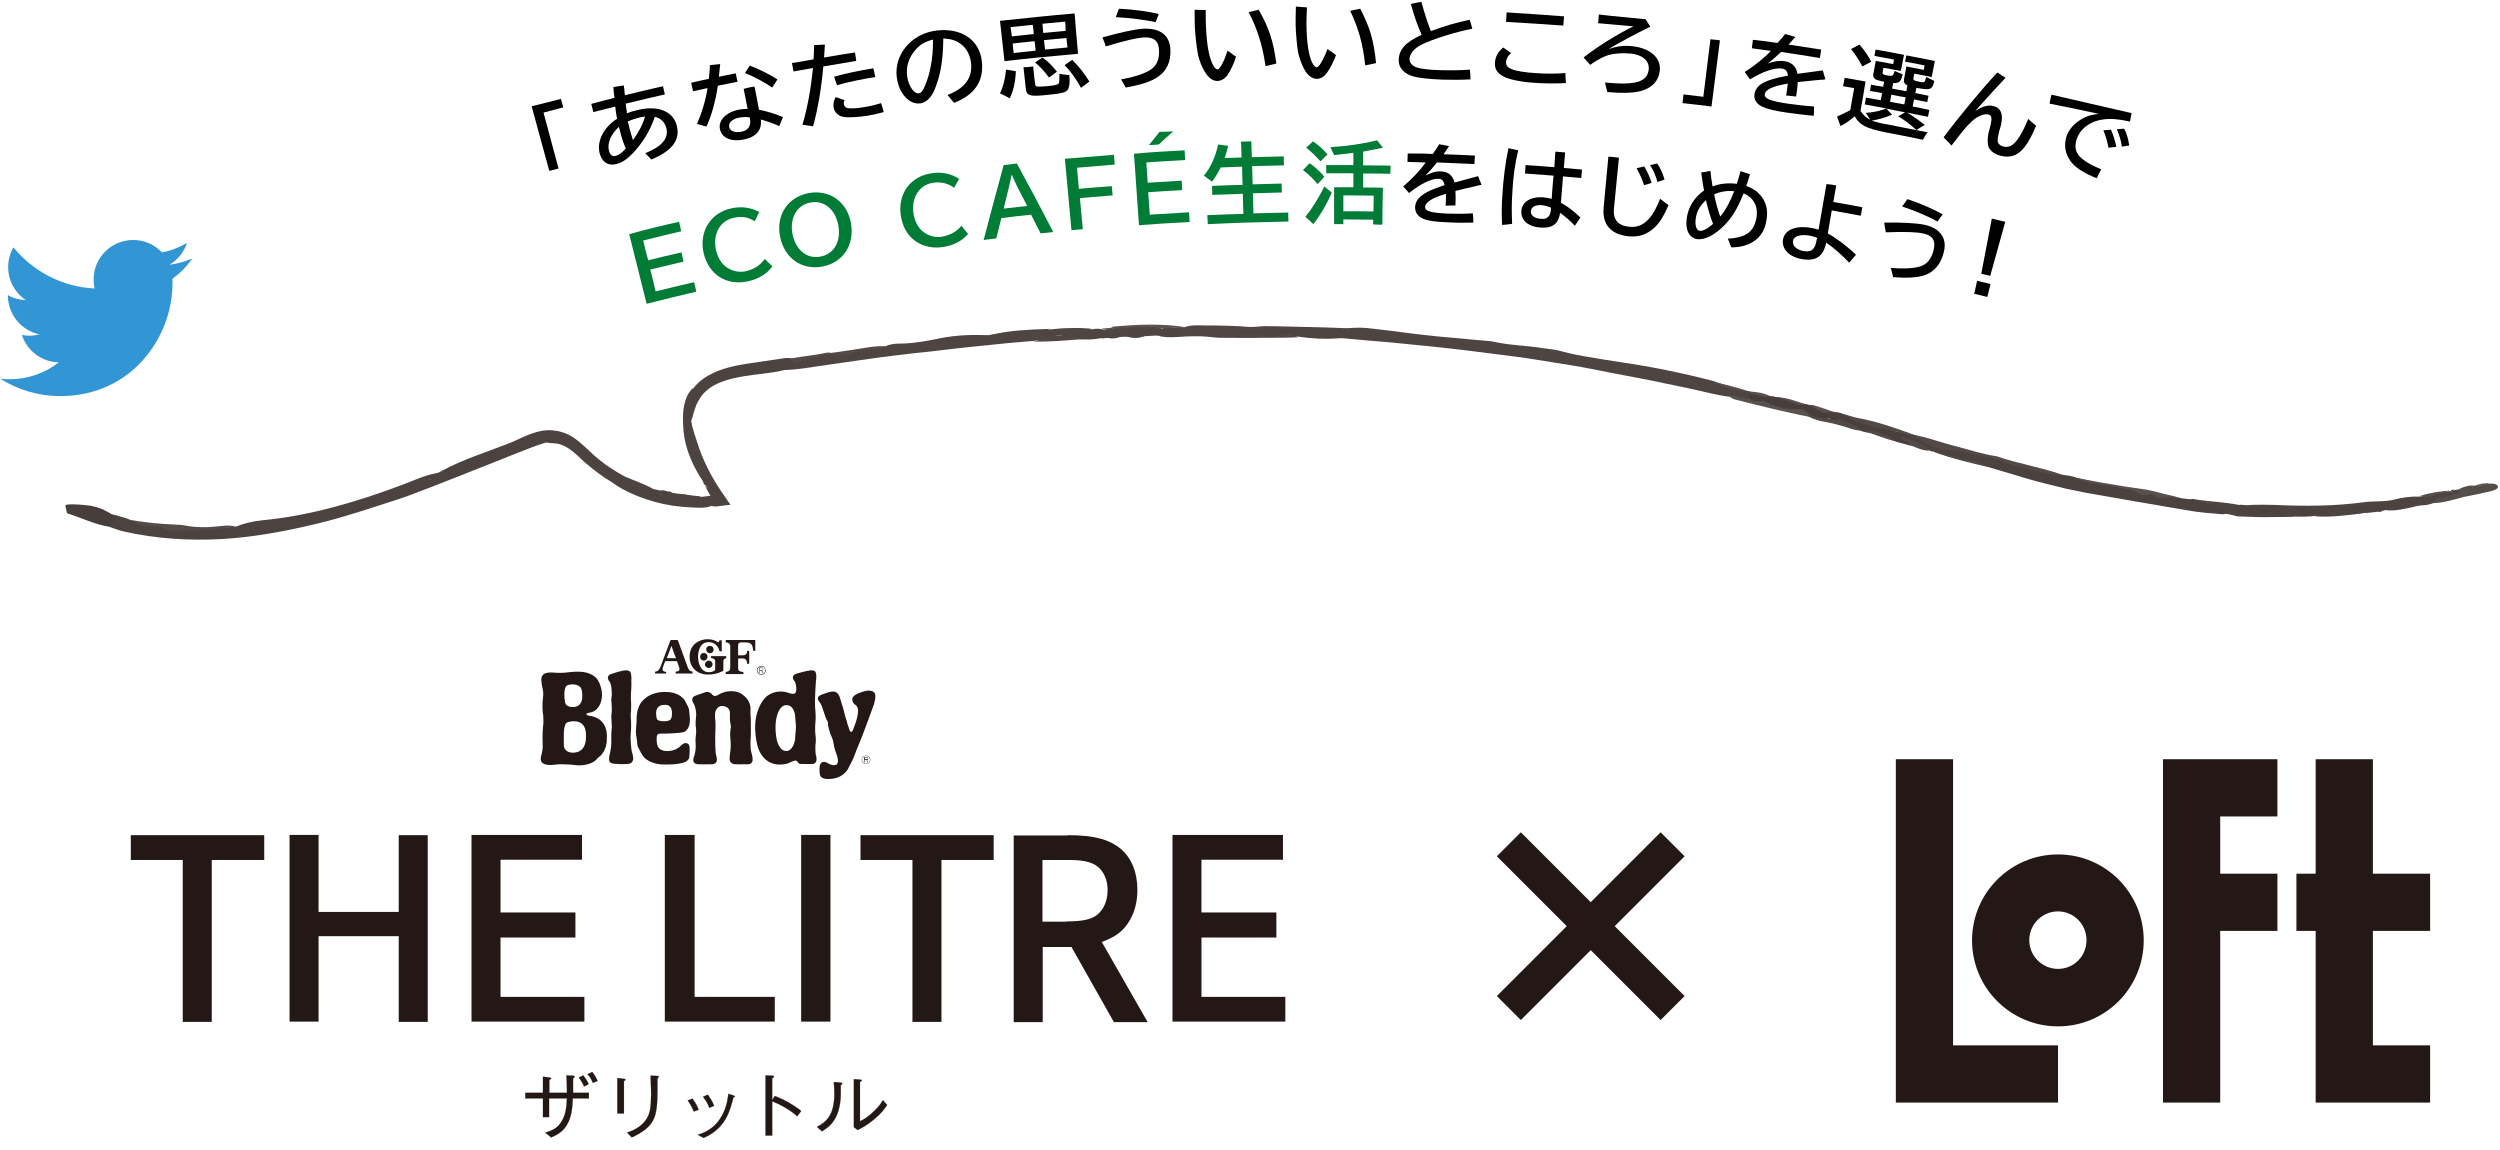 <?xml version="1.0" encoding="utf-8"?>
<!-- Generator: Adobe Illustrator 25.4.1, SVG Export Plug-In . SVG Version: 6.00 Build 0)  -->
<svg version="1.1" id="レイヤー_1" xmlns="http://www.w3.org/2000/svg" xmlns:xlink="http://www.w3.org/1999/xlink" x="0px"
	 y="0px" viewBox="0 0 948 436" style="enable-background:new 0 0 948 436;" xml:space="preserve">
<style type="text/css">
	.st0{fill:#4C4341;}
	.st1{fill:#4E4543;}
	.st2{fill:#4B423F;}
	.st3{fill:#4D4442;}
	.st4{fill:#4C4340;}
	.st5{fill:#504745;}
	.st6{fill:#473D3B;}
	.st7{fill:#534A48;}
	.st8{fill:#473E3C;}
	.st9{fill:#49403E;}
	.st10{fill:#534B48;}
	.st11{fill:#59514F;}
	.st12{fill:#58504E;}
	.st13{fill:#544C49;}
	.st14{fill:#564E4B;}
	.st15{fill:#5A524F;}
	.st16{fill:#544B49;}
	.st17{fill:#645C5A;}
	.st18{fill:#4A413F;}
	.st19{fill:#918B8A;}
	.st20{fill:#847E7C;}
	.st21{fill:#77706E;}
	.st22{fill:#3296D4;}
	.st23{fill:#007C36;}
	.st24{fill:#231815;}
	.st25{fill:#231815;stroke:#231815;stroke-width:8.364797e-02;stroke-miterlimit:10;}
</style>
<g>
	<g>
		<path class="st0" d="M89.5,199.7c1.4-0.6,2.9-1.1,4.6-1.5c1.6-0.4,3.4-0.7,5.3-0.9c18.1-1.7,35.9-7,53-13.4
			c4.3-1.6,8.6-3.7,13.2-4.5c0.7-0.1,1.7-0.7,2.4-1.1c7.7-4.1,16-6.7,24-9.8c2.8-1,5.3-2.4,8.3-3.6c2.9-1.1,6.3-2.2,10.2-1.6
			c1.6,0.2,3.3,0.7,4.8,1.4c1.5,0.7,2.8,1.6,3.9,2.5c2.3,1.8,4.2,3.8,6,5.4c3.7,3.3,7.8,6,12.1,8.3c-0.4,1-1.5,1.4-3,1.2
			c-1.5-0.2-3.5-1-5.7-2.5c-3.6-2.3-7-5.3-10.2-8c-1.7-1.3-3.4-2.5-5.3-3.2c-1.9-0.7-4-0.8-6-0.6c-3.9,1.1-7.9,2.8-12,4.4
			c-13.4,5.3-26.7,10.7-40.3,15.8c-5,1.8-10.1,3.3-15.2,5c-6.6,2.1-13.1,4.1-19.9,5.7c-11.7,2.8-23.5,5-35.5,5.7
			c-12.4,0.7-24.9-0.1-37-2.8c-1.9-0.4-3.6-1.1-5.4-1.7c-3.6-2.5,0.6-3.2,0.6-4.9c1.3,0.3,2.5,0.6,3.7,1c1.2,0.3,2.4,0.7,3.5,1.2
			C62.4,200.9,76.2,200.9,89.5,199.7z"/>
		<path class="st1" d="M662.1,148.1l1.9,0.4c0.5,0.3,0.9,0.7,1,1c-0.5,0.8,0.1,1.9-1.9,2.1c-2.2-0.1-4.7-0.9-6.9-1.1
			c-5.2-0.6-10.4-2.1-15.6-3.2l-9.2-1.9c-3.1-0.7-6.2-1.3-9.3-1.9c-6.2-1.2-12.4-2.3-18.6-3.6c-5.1-1-10.2-1.8-15.3-2.6
			c-5.1-0.8-10.2-1.7-15.4-2.3c-10.3-1.3-20.6-2.7-30.9-3.7c-5-0.5-10-1-15-1.5c-5-0.4-10-0.8-15-1.3c-1.5-0.2-3.3-0.3-4.6-0.2
			c-4.9,0.4-9.8,0.1-14.7-0.6c-6.5-0.9-12.9-0.2-19.3-0.4c-2.5-0.1-5.6,0-5.6-1.4c0-1.2,1.5-1.9,5.4-1.7c3.4,0.2,6.8,0.1,9.7-0.5
			l13.1,0.3c4.4,0.1,8.7,0.2,13.1,0.4c1.5,0.1,3.1,0,4.6-0.1c2.2-0.1,4.4,0,6.6,0.3c9.3,1,16,2.1,22.5,2.7c3.2,0.4,6.4,0.6,9.7,0.9
			c3.3,0.3,6.8,0.7,10.8,1c0.9,0.1,2,0.1,2.8,0.3c6.5,1.5,13.1,1.5,19.6,2.6c2.2,0.3,4.6,0.5,6.5,1.1c3.6,1,7.4,1.7,11.1,2.3
			c3.7,0.7,7.4,1.2,11.1,1.8c11.8,1.7,23.5,4.1,35.1,7.1C653.5,145.8,657.7,147.1,662.1,148.1z"/>
		<path class="st2" d="M844.1,194.8c-0.5,0.1-1,0.3-1.6,0.2c-2.2-0.2-4.4-0.4-6.6-0.6c-2.2-0.2-4.4-0.5-6.5-0.9
			c-12.8-2.2-25.5-4.3-38.2-6.6c-2.5-0.5-4.9-1-7.4-1.5c-2.5-0.6-4.9-1.2-7.3-1.8c-4.9-1.2-9.7-2.6-14.5-4.1l-8.1-2.4
			c-6.7-2.8-14.1-3.3-20.9-5.9l-0.6,0l-0.5-0.3c-3.7-1.8-8.3-3.2-11.3-5.3c0.6-1.4,3.9-0.2,6.3,0.1c6.1,3.1,12.7,4,19.2,5.3
			c12.1,2.5,23.7,7,35.8,9c1.9,0.3,3.8,0.4,5.6,1.2c13,3.3,26.4,5.1,39.5,7.7l3.3,0.4c3.9,0.7,7.4,1.3,11.2,2.3
			C846.7,192.8,846,193.5,844.1,194.8z"/>
		<path class="st1" d="M391.6,129.3c-3.1,0.3-6.2,0.5-9.3,0.8c-9,0.9-18,1.8-27,2.9c-2.8,0.4-5.6,0.6-8.4,0.9
			c-5.6,0.7-11.2,1.3-16.7,2.1l-16.7,2.4c-5.5,0.7-11.1,1.9-16.5,1.9c1.7-1,3.4-2,4-3c2.1-0.9,4.4-1.7,6.8-2.3
			c2.4-0.5,5-0.9,7.6-1.2l-0.1,0c3.4,0.2,6.9-0.4,10.3-1.1c3.4-0.6,6.9-1.4,10.3-1.4c1.2-0.8,3.8-1,4.8-1c5.6,0,10.9-1,16.1-2.1
			c6.2-1.2,12-1.3,17.9-1.1c6-0.9,12-1.9,18-1C397,128.8,397,128.8,391.6,129.3z"/>
		<path class="st3" d="M844.1,194.8c-0.1-0.5-0.2-1-0.3-1.4c-0.1-0.6-0.3-1.3-2.6-1.2c-2.9,0-1.8-1.6-4.8-1.6
			c-2.2,0-4.2-0.7-6.2-1.3c0.5-0.1,1.1-0.2,1.5-0.1c2.9,0.6,5.9,0.8,8.8,1.1c1.5,0.2,3,0.3,4.4,0.5c1.5,0.2,2.9,0.4,4.3,0.7
			c0.8,1.5,3.4,1.9,6.2,2.2c2.8,0.3,5.8,0.2,7.4,1.2c-1.5-0.8-4-0.9-6.4-1.2c-2.4-0.4-4.6-0.8-5.3-2c2-0.3,4-0.3,6.1-0.3
			c2.1,0,4.2,0,6.3,0.1c11.1,0.5,22.2,0.4,33.2-1.1c3.9-0.5,7.2,0,10.9-0.9c3.4-0.9,6.7-1.3,9.9-1.2c3.8-0.1,7.7-1.7,11.5-2.1l0,0
			c0.5,0.2,1.1,0.1,1.6-0.3l1.9-0.4c3.1,0.8,1.8,2-2.6,3.1c-2.7,0.7-5.3,1.2-7.5,2.3c-1.2,0.4-2.5,0.7-3.8,0.7
			c-1.3-0.1-2.6,0.1-3.7,0.7c-3.3,0.7-6.6,1.5-9.9,1.2c0-0.1,0.1-0.3,0.1-0.4c0-0.3,0.2-0.6-1.1-0.4c-0.2,0.3-0.6,0.5-1,0.7
			c-0.5,0.3-1.1,0.5-1.7,0.7c-1.2,0.1-2.5,0.3-3.7,0.4c-0.7-0.1-1.3-0.1-1.9,0.2c-5.9,0.7-11.8,1.5-17.6,1.1
			c0.3-0.8,1.7-1.2,3.3-1.6c-6.3-1.6-8.3,1.4-12.6,1.8l-10.2,0.1c-3.4,0-6.8-0.2-10.2-0.3C847,195.4,845.6,195.1,844.1,194.8z"/>
		<path class="st4" d="M300.7,138.1c1.1,1.1,1.1,1.1-1.9,1.9l-1.7,0.4c-4.9,1.2-9.8,1.4-14.6,2.2c-4.3,0.7-8.4,1.7-11.9,3.6
			c-1.7,1-3.2,2.2-4.4,3.7c-1.1,1.6-2.2,3.3-2.7,5.2c-0.3,0.8-0.5,1.6-0.7,2.4c-0.3,0.7-0.4,1.5-0.7,2.1c0.1,1.1,0.4,2.2,0.5,3.4
			c0.1,1,0.5,2.1,0.5,3.1c0.2,0.9,0.2,1.7-0.3,2.1c-0.9,0.8-2.3-1.3-2.8-4c-0.5-2.8-0.7-5.8-0.3-8.8c0.5-3,1.7-5.8,3.4-8.4
			c1.9-2.4,4.5-4.2,7.2-5.5c2.7-1.3,5.5-2.1,8.2-2.7c2.8-0.6,5.5-1,8.3-1.4l8.2-1.2c1.8-0.3,3.7-0.7,5.2-0.3
			C301.8,136.3,301.9,137.1,300.7,138.1z"/>
		<path class="st5" d="M482.6,123.9c-0.8,0.9-3.9,0.6-5.2,1.3c-1.3,0.7-2.7,0.3-4.1,0c-0.5-0.1-1.2-0.2-1.8-0.2
			c-1.6,0-2,0.5-2.4,0.9c-0.4,0.6,0.5,0.9,2,0.9l7.6,0l7.6,0.2c2.2,0.1,4.5,0.1,6.1,0.9c-4.7,0.2-9.5,0.2-14.2,0.2
			c-4.8,0.1-9.6,0-14.4,0c-0.9,0-1.9,0-2.8-0.1c-2.4-0.3-4.9-0.5-7.3-0.5c-2.5,0-4.9,0.1-7.4,0.3c-2.4,0.1-5,0.2-7.1-0.5
			c1.8-0.9,4.7-1,7.4-1.3c0.6-0.1,1-0.2,1.2-0.4c-0.5-0.1-1.2,0.1-1.6-0.1c-0.9-0.6-1-1.1,0.5-1.5c0.8,0,1.6,0,2.4,0.1
			c1.9-0.8,4.8-0.8,7.1-0.7c6,0,12.1,0.1,18,0.6C477.3,124,479.9,123.3,482.6,123.9z"/>
		<path class="st3" d="M207.1,167.8c2-0.4,4-0.4,5.9,0.1c1.9,0.6,3.7,1.7,5.4,2.9c3.3,2.6,6.4,5.4,9.9,7.6c1.5,0.9,3,2.1,4.7,2.6
			c1.8,0.6,1.2-0.8,3.1-0.2c0.5,0.2,0.8,0.1,1.3,0.1c3.5,1.5,6.9,2.6,10.1,4.4c-0.9,0.4-2.6,0.2-4,0.2c-0.5,0-1,0-1.4-0.1
			c0.8,0.8,1.9,1.4,3.1,1.8c1.2,0.4,2.4,0.6,3.3,0.7c8.5,0.6,14.6,2,21.5,3.1c0.4,0.3,0.3,0.6-0.4,0.9c-2.4,0.9-5,0.6-7.5,0.5
			c-9.3-0.3-18.5-2.8-26.5-7.2c-1.1-0.6-2.1-1.3-3.1-2l-0.1-0.1c-3.9-2.3-7.5-5-10.9-8c-3.2-3-6.4-6.3-10.4-6.9
			C209.6,168,208.3,168.1,207.1,167.8z"/>
		<path class="st3" d="M263,147c-0.2,0.6-0.3,1.4-0.6,2c-0.3,0.7-0.6,1.4-0.9,2.1c-0.7,1.5-1.2,3.1-1.5,4.6c-0.6,3.6-0.3,7.4,1.2,10
			c0.3,0.7,0.8,1.2,1,0.6c0.1-0.3,0.2-0.9,0.1-1.4c-0.1-0.9-0.3-1.8-0.3-2.7l-0.1-1.3l0-1.3c0.9,3.3,2,6.9,3.3,10.6
			c2.3,6.4,5.7,12.6,9.8,18.3l2,2.9l-3.3,0.4l-1.6,0.2c-0.9,0.1-1.7,0-2.5-0.1l0.5-0.3c0.9-0.5,2.1-0.9,3.4-1.2l1.2-0.3l-0.7-0.8
			c-2.6-2.9-5-7.1-7.2-6.4c-3.8-5.7-6.9-12.2-7.6-19.3c-0.3-4-0.5-7.8,0.7-11.7C260.5,149.8,261.6,148.1,263,147z"/>
		<path class="st0" d="M266.7,182.9c0.2-0.4,0.3-0.8,0.6-1.1c0.8-1.2,2.5-0.3,3.9,2.3c1,1.7,2.1,3.3,3.3,4.8l1.4,1.8l-2.2,0.4
			c-1.2,0.2-2.4,0.4-3.6,0.6c-3.7-0.4-8.6-0.3-11.4-1.9c-0.7-0.4-2.2-0.3-3.5-0.4c-1.7,0.1-3.5-0.1-5.2-0.2
			c-3.7-0.4-7.2-1.6-10.1-3.6c-1.1-0.8-3.1-2-2.3-2.2c1.4-0.5,2.8,1.2,4.3,1.8l0,0c0.2-0.7,1-0.8,2.1-0.6c1,0.2,2.3,0.5,3.6,0.8l0,0
			c0.6,0.6,1.6,1.2,2.4,1.8c0.3,0.2,0.5,0.5,1.1,0.3c-0.5,0-0.9-0.1-1.1-0.5c-0.3-0.5,0.1-0.8,0.8-1l0,0c0.8,0,1.6,0.1,2.5,0.4
			c0.5-0.1,0.9,0,1.3,0.3c2.2,0.9,4.9,0.9,7.3,1.1c0.6,0.1,1.2,0.2,1.8,0.2c0.7,0.2,1.4,0.3,2.2,0.4l-0.1,0c2.5,0.2,5,0,7.5-0.4
			l-1,2.7c-1.5-2.2-3.1-4.3-4.6-6.5C267,183.8,266.8,183.4,266.7,182.9z"/>
		<path class="st1" d="M448.5,125.6c-0.1,0.9-1.4,1.4-3.9,1.5l-5.3,0.2l-0.1,0c-0.5-0.1-0.9-0.3-1.1-0.5c0,0-1,0-1,0s-0.9,0.1-1,0.1
			c-1,0.2-1.9,0.3-2.3,0.7l0,0c-2,0.4-4,0.5-6,0.2l0,0c-1.3-0.5-2.5-0.4-3.7,0.2c-1.2,0.4-2.5,0.4-3.8,0.2c-1.3-0.4-2.6-0.3-3.8,0.2
			c-1.9,0.3-3.8,0.4-5.7,0.3c-3.7-0.2-6.8-0.7-5.6-2.4c1.4-2,6-0.8,8.9-1.4c1.2-0.3,2.4-0.3,3.6-0.1c0.7,0.2,1.6,0.3,2.4,0.4
			c0.5,0.1,0.9,0.3,1.3,0.4c0.5,0.1,1.1,0.1,1.6,0c0.6-0.1,1.1-0.2,1.5-0.4c0.7-0.3,1.3-0.6,2-0.9c0.6-0.2,1.3-0.3,2.1-0.4
			c3.5,0.4,7.2-0.8,10.6,0.2c0.6,0.8,1.4,0.6,2.4,0.1c1.6,0,3.4-0.2,4.7,0.4C446.6,124.8,447,125.3,448.5,125.6L448.5,125.6z"/>
		<path class="st6" d="M42.4,195c0.6,0.8,3.8,1.8,1.2,2.2c-2.2,0.3-1.6,1.6-1.8,2.6c-5.6-0.8-10.8-3.4-16.4-5.2
			c-0.2-0.8-0.3-1.5-0.5-2.2c-0.2-0.6-0.2-1,0.8-1.1c2.5-0.2,5.5,0.1,8.8,0.5c1.4,0.3,2.9,0.7,4.2,1.2
			C39.9,193.6,41.2,194.3,42.4,195z"/>
		<path class="st7" d="M781.9,180c-0.9,0.2-1.9,0.2-3.2,0c-7.3-1.5-14.5-3.1-21.5-5.7c-1.1-0.4-2.4-0.9-3.5-1
			c-5.4-0.7-11.4-3-16.5-2.7c-1.4,0.1-3.6-0.7-5.1-1.6c-1.9-1.1-3.7-2.2-5.5-3.2l-0.6-0.5l0.7-0.2c5.2,1,10.1,3,15.3,4.2
			c5,1.3,10,3,15.1,3.7C765.1,175.8,773.8,177.1,781.9,180z"/>
		<path class="st8" d="M663.7,151.4c-1-1-1-1.7,0.2-2.2c2.3-0.2,5.1,0.9,7.5,1c0.6,0,1.2,0.1,1.8,0.3c3.8,0.4,7.5,2,11.3,2.7
			c0.5,0,1,0.1,1.4,0.3c2.9,0.2,4.2,2,6.8,2.6c2.2,0.7,3.9,1.5,5,2.6c0.4,1.2,0.5,2.1-3.4,0.6c-0.7-0.3-0.3-0.7-0.9-0.8
			c-0.6-0.1,0.5,0.6-0.1,0.7c-1.7,0-3.5-0.5-5.4-1c-1-0.5-2.1-0.9-3.2-1.3c-3.2-0.7-6.5-1.4-9.7-2.1c-3.2-0.7-6.5-1.4-9.7-2.2
			C663.8,152.3,663.2,151.9,663.7,151.4z"/>
		<path class="st9" d="M697.1,158.7c-1.8-0.7-3.4-1.6-5.4-2.1c-1-1.7,2.8-0.1,3.8-0.4c1.3,0.1,2.5,0.3,3.8,0.9
			c3.4,1.9,7.9,2.6,11.6,4.2c1.4,0.5,2.9,0.8,4.4,1.1c0.7,0.1,1.4,0.3,2.1,0.6c1,0.7,2.1,0.8,3.1,0.8c1.5,0.4,2.9,0.8,4.4,1.2
			c0.8,0.2,1.4,0.5,1.9,0.9l0,0c-1.2,0.6-4.5-0.7-5.7,0c0.7,1,6.8,2.1,3.4,3.1l-5.5-1.5c-3.5-1.4-6.7-3.4-11-3.5l-1.8-0.4
			C703.1,161.8,698.7,160.7,697.1,158.7z"/>
		<path class="st5" d="M414.1,124.7c-0.6,0.5-1.5,0.8-2.8,0.8c-1.4,0-3.2-0.4-4.1,0.4c-0.9,0.8-0.6,1.6,1.5,2.1
			c0.8,0.2,1.4,0.4,2.1,0.6c-3.2,0.2-6.4,0.5-9.6,0.7c-3.2,0.2-6.4,0.3-9.6,0.2c2.2-0.3,3.6-0.7,1.4-1.4c-1.1-0.4-1.7-0.9-1.9-1.5
			c0.6-0.3,1.3-0.4,2.2-0.4c2.2,0.2,3.8,0.8,6.3,0.7c0.7-0.1,0.9,0.3,1.4,0.3c0.5-0.1,0.3-0.3-0.4-0.4c-2.1-0.2-4.5-0.3-4.4-1.4
			c0.5-0.3,1.2-0.4,2.1-0.5c2.7-0.3,5.3-0.5,7.9-0.5C408.9,124.3,411.5,124.4,414.1,124.7z"/>
		<path class="st10" d="M89.5,199.7c-7.7,1.1-15.6,1.6-23.4,1.6c-2.3,0-3.4-0.3-4.6-1c-1-0.6-2.6-1.2-3.9-0.9
			c-2.1,0.5-3.5,0.1-4.7-0.4c-1.2-0.5-2.1-1.3-3.3-1.8c5.5,0.9,11,1.5,16.5,1.7c1.2,0.1,2.6,0.1,3.7,0.3c4.8,1,9.7,0.8,14.7,0.2
			C86.2,199.2,88.1,199.3,89.5,199.7z"/>
		<path class="st11" d="M663.7,151.4c0.6,0.5,1.4,0.7,2.3,0.7c1.3-0.1,2.6-0.2,4.1,0.6c4.1,2,8,2.6,11.7,2.4
			c2.6-0.2,2.7,1.1,4.1,1.6c0.4,0.3,0.7,0.6,0.8,0.9c0,0.3-0.3,0.4-0.9,0.4c-4.7-0.9-9.4-2-14.1-3.1c-4.7-1.1-9.4-2.3-14.1-3.5
			c-0.5-0.1-0.9-0.5-1.4-0.7c0.3-0.7,0.9-1.1,3.3-0.2C660.8,150.8,662.3,151.1,663.7,151.4z"/>
		<path class="st12" d="M826.9,188.8c-2.5-0.2-5-0.4-7.1,0c-1.3,0.2-2.1-0.2-2.7-0.8c-0.2-0.2-0.8-0.4-1.2-0.6c-3.1,1-4.9-0.1-7-1.5
			c-0.5-0.3-2.4-0.5-3.6-0.7c-4.3-0.8-8.7-1.4-13-2.3c-1.9-0.4-3.7-0.8-5-1.7l9.6,1.8c3.2,0.5,6.4,1.1,9.6,1.6
			c4.6,0.7,6.9,0.9,9.4,1.5c1.3,0.3,2.6,0.6,4.3,1.1C822.1,187.6,824.2,188.1,826.9,188.8z"/>
		<path class="st2" d="M868.9,195.8c1.9-0.7,4.3-1.5,0.8-2.5c-1-0.3,0.4-1,1.7-0.9c1.2,0.1,2.4,0.2,3.6,0.3c1.8,0.1,3.6,0.3,5.3,0.5
			c1.7,0.2,4.7-1.3,5.1,0.2c0.3,1.1-3.1,1.1-4.7,1.6c-0.8,0.2-1.6,0.4-2.4,0.6C875.1,196,872,196,868.9,195.8z"/>
		<path class="st2" d="M851.3,191.5c1.9,1,5.1,1.2,7.7,1.5c2.2,0.2,3.7,1.5,6.5,0.8c0.5-0.1,1.1,0.1,1,0.4c-0.1,0.2-0.2,0.5-0.6,0.6
			c-0.3,0.2-1,0.4-1.5,0.3c-2.6-0.2-5.2-0.3-7.8-0.5c-2.6-0.3-5.2-0.6-7.7-0.9c-2.7-0.3-2.8-0.9-0.7-1.8c0.4-0.2,0.8-0.3,1.2-0.5
			L851.3,191.5z"/>
		<path class="st7" d="M717.4,163.3l-1.8-0.5c-1,0.2-2.8-0.5-3.8-0.3l-8.7-3.1c-1.9-0.7-3.1-1.5-3.9-2.4c1.8,0.5,3.6,1.2,5.3,1.5
			c7,1.3,13.7,3.6,20.3,6c0.4,0.3,0.6,0.4,0.4,0.5c-0.2,0.1-0.3,0.1-0.5,0.1l-5.5-1.4C718.6,163.9,718,163.7,717.4,163.3z"/>
		<path class="st13" d="M943.9,183.4c1.6-0.1,2.8,0.1,3.2,0.8c0.5,0.7-0.3,1.5-2.4,2c-3.6,0.9-7.2,1.6-10.7,2.3
			c1.2-1.4-2.7-2.8,4.6-4.3l0-0.1C939.8,184.7,942.5,183.2,943.9,183.4z"/>
		<path class="st14" d="M938.6,184.2c-1.5,0.7-3.7,1.3-2.7,2.1c0.9,0.7-1.4,1.5-1.8,2.2c-3.8,1-7.6,2.2-11.5,2.3
			c0.3-0.4,0.5-0.8,0.9-1.1c0.5-0.6,0.6-1.3,2.9-1.2c0.7,0.1,2.2-0.5,3.4-0.8c3.1-0.8,3.1-0.8,2.9-2.4
			C934.7,184.4,936.7,183.9,938.6,184.2z"/>
		<path class="st7" d="M685.8,158l0.1-0.6c0.6-0.1,1.2,0.1,1.8,0.5c2,0.5,4.2,1.2,5.6,0.7l0,0c3.1,1.2,3.1,1.2,3.8,0.2
			c1.6,0.7,3.1,1.4,4.8,2c2.1,0.8,3.5,1.6,4.2,2.6c-1.2-0.2-2.4-0.3-3.5-0.6c-4.1-1.4-8.3-2.5-12.5-3.2
			C688.4,159.2,687.1,158.6,685.8,158z"/>
		<path class="st15" d="M446.4,124.3l-5.7,0.1c-0.6,0.2-1.2,0.3-1.9,0c-0.8-0.4-2.1-0.7-3.2-0.5c-2.8,0.5-5.6,0.1-8.3,0.3
			c-1.2,0.5-2.6,0.7-4.2,0.6c-0.8-0.1-1.4-0.2-1.8-0.5c0.4-0.2,0.8-0.5,1.2-0.5l6.7-0.5c2.2-0.1,4.5-0.2,6.7-0.2
			c4.5,0,8.9,0.2,13.2,0.9L446.4,124.3z"/>
		<path class="st1" d="M398.4,124.7l-1.6,0.6c-0.9,0.5-2.1,0.9-3.7,1l-1.9,0.2c-5.4-0.3-10.9,0.6-16.3,0.7c1.9-0.5,3.8-0.8,5.7-1.2
			c1.9-0.3,3.9-0.5,5.8-0.7C390.4,125,394.4,124.8,398.4,124.7z"/>
		<path class="st16" d="M336.1,131.4c-0.7,0.3-1.5,0.7-2.1,0.8c-4.6,0.3-9.1,0.4-12.9,2.4c-0.7,0.3-1.6,0.2-2.3,0
			c-1.2-0.2-2.8-0.2-3.3-0.8c4.8-0.7,9.7-1.4,14.5-2.2C332.2,131.2,334,131.4,336.1,131.4z"/>
		<path class="st16" d="M300.7,138.1l-0.6-2.2c2.2-0.4,4.3-0.7,6.5-1c2.2-0.3,4.3-0.6,6.5-1.1c1.1-0.2,1.7-0.1,2.4,0.1
			c-2.7,0.5-5.2,1.1-7.7,1.8C305.3,136.4,303,137.2,300.7,138.1z"/>
		<path class="st7" d="M724.3,168.8c0.1-0.6-0.2-1.1-2.1-1.7c-1.5-0.4-1.2-0.9-1.3-1.4c4.8,1.2,8.6,2.8,10.8,5.2
			C729.1,171,726.7,169.7,724.3,168.8z"/>
		<path class="st3" d="M267.4,184.2c1.5,1.5,3.3,2,4.3,5.3c0.1,0.4,0.3,0.7,0.5,1.1l0.9-2.3c-1.5,0.1-3.2,0.6-4.8,0.7
			c-1.3,0.1-2.1-0.1-2.7-0.5c2.5-0.3,4.9-0.7,7.3-1l-1.4,3.7C269.9,188.9,268.5,186.7,267.4,184.2z"/>
		<path class="st7" d="M732.9,171.2c5.1,1,10.3,2.8,15.5,3.6c2.1,0.3,4.2,1.2,5.4,2.3C746.7,175.4,739.6,173.8,732.9,171.2z"/>
		<path class="st11" d="M684.5,153.3c-0.6,0.3-1.6,0.4-2.8,0c-2.8-0.9-5.6-1.9-8.4-2.7C677,150.6,680.7,151.9,684.5,153.3z"/>
		<path class="st7" d="M707.8,163.8c0.7-0.4,1.6-0.8,3.1-0.3c3,1,6.5,2,7.8,3.8C714.9,166.5,711.5,164.9,707.8,163.8z"/>
		<path class="st11" d="M662.1,148.1c-0.4,0.1-0.9,0.3-1.3,0.2c-3.9-1.1-8.2-1.9-11.7-3.6C653.5,145.7,657.9,146.6,662.1,148.1z"/>
		<path class="st14" d="M929.1,186c-2.3,0.7-4.7,1.4-7,2.1c-2.3,0.7-3.4,0.4-4.5,0C921.5,186.8,925.3,186.3,929.1,186z"/>
		<path class="st11" d="M695.4,156.2l-3.8,0.4l-5.7-3c0.9-0.2,2.1,0.1,3.3,0.5C691.3,154.8,693.4,155.5,695.4,156.2z"/>
		<path class="st3" d="M261.7,188c-2.9,0.9-5.3,0-7.3-1.1c1.2,0.2,2.5,0.3,3.8,0.4c0.6,0,1.2,0.1,1.8,0.2
			C260.6,187.6,261.2,187.7,261.7,188z"/>
		<path class="st11" d="M671.4,150.3c-2.1,0.6-4.9-0.6-7.5-1l0.1-0.8C666.5,148.7,669,149,671.4,150.3z"/>
		<path class="st5" d="M433.8,127.5c1.4-1.4,1.4-1.4,5.3-1l0.1,0c0,0.2,0,0.5,0,0.7L433.8,127.5z"/>
		<path class="st3" d="M250.8,187.7c-2.4-0.6-3.5-1.4-3.2-2.3l3.2,0.7L250.8,187.7z"/>
		<path class="st5" d="M427.8,127.7c2-0.1,4-0.2,6-0.2C431.9,128.3,429.9,128.3,427.8,127.7z"/>
		<path class="st17" d="M943.9,183.4c-2,0.6-4.2,1.4-5.4,0.7C940.7,183.4,942.6,183,943.9,183.4z"/>
		<path class="st14" d="M915,192.2c1.1-0.9,2.3-1.1,3.7-0.7L915,192.2z"/>
		<path class="st2" d="M901.5,194l1.8-1.1c0.6,0.1,0.8,0.2,0.7,0.4c-0.1,0.2-0.2,0.3-0.4,0.3C903,194.1,902.3,194.3,901.5,194z"/>
		<path class="st5" d="M424.1,127.8c1.2-0.8,2.4-0.9,3.7-0.2L424.1,127.8z"/>
		<path class="st5" d="M416.6,128.2c1.1-0.8,2.4-0.8,3.8-0.2C419.1,128.3,417.9,128.4,416.6,128.2z"/>
		<path class="st15" d="M419.8,125.2l-2.1-0.6l3.6-0.3l0.5,0.2C421.9,125,421.5,125.4,419.8,125.2z"/>
		<path class="st3" d="M903.6,193.6l-0.3-0.8c1.6-0.5,2.2-0.3,2.2,0.3l-0.3,0.2l-0.8,0.2L903.6,193.6z"/>
		<path class="st2" d="M895.9,194.5c0.6-0.4,1.2-0.5,1.9-0.2L895.9,194.5z"/>
		<path class="st14" d="M930.8,185.7c-0.6,0.7-1.1,0.8-1.6,0.3C929.7,185.7,930.2,185.6,930.8,185.7z"/>
		<polygon class="st18" points="724.8,165.2 724.9,164.6 726.7,165.1 726.6,165.7 725.7,165.5 		"/>
		<path class="st3" d="M265.7,188.5c-1,0.1-1.7-0.1-2.2-0.4C264.5,188.1,265.3,188.1,265.7,188.5z"/>
		<path class="st3" d="M253.1,186.6l-2.5-0.4C251.5,185.7,252.3,186.1,253.1,186.6z"/>
		<polygon class="st19" points="162.5,181.9 163.1,181.6 163.2,181.8 		"/>
		<path class="st2" d="M892.8,194c-1.5-0.1-2.7-0.1-3.7-0.3c-1.1-0.2-1.5-0.7-0.8-1.2c0.4-0.3,1.3-0.6,2.1-0.7
			c0.8-0.1,1.9-0.2,2.7-0.1c1.7,0.2,5.3-0.6,4.9,0.6C897.8,193.2,894.3,193.3,892.8,194z"/>
		<path class="st2" d="M905.5,193.2l-2.2-0.3c-0.5-0.4-2-0.6-1.5-1.4c2.4-0.5,3.7,0.1,5.5,0.2C908.9,191.8,908.3,192.3,905.5,193.2z
			"/>
		<path class="st20" d="M448.5,125.6l0.9-0.4c0,0.1,0,0.2-0.1,0.2C449.1,125.5,448.8,125.5,448.5,125.6L448.5,125.6z"/>
		<polygon class="st0" points="232.3,183.2 233.3,183.4 232.5,183.3 		"/>
		<path class="st3" d="M250.8,187.7c0.2,0.1,0.7,0.3,0.7,0.3C251.3,188.2,251,188.1,250.8,187.7z"/>
		<path class="st3" d="M241.9,185.2c0.2,0.1,0.7,0.4,0.7,0.4C242.4,185.8,242.1,185.6,241.9,185.2L241.9,185.2z"/>
		<path class="st5" d="M419.8,125.2l2-0.7l5.5-0.4l0.1,0.7c-0.7,0.2-1.2,0.5-1.8,0.8l-3.7,0.9c-0.6-0.2-1.3-0.4-2-0.6L419.8,125.2z"
			/>
		<path class="st5" d="M439.1,126.5c0.1-0.1,0.3-0.3,0.4-0.3C440.2,126.3,440.1,126.4,439.1,126.5L439.1,126.5z"/>
		<path class="st15" d="M420,125.9l2,0.6L420,125.9z"/>
		<path class="st5" d="M438.8,124.4l1.9,0C440.1,124.8,439.5,124.9,438.8,124.4z"/>
		<path class="st15" d="M425.6,125.6l1.8-0.8L425.6,125.6z"/>
		<path class="st9" d="M687.7,157.8l-1.8-0.5c0-0.2,0-0.5,0-0.7L687.7,157.8z"/>
		<path class="st7" d="M693.3,158.5c-0.3-0.1-0.7-0.3-0.7-0.3C692.7,157.9,693,158.1,693.3,158.5L693.3,158.5z"/>
		<path class="st18" d="M711.8,162.6c0.9-0.4,2.3-0.1,3.8,0.3C714.7,163.2,713.3,162.9,711.8,162.6z"/>
		<path class="st18" d="M717.4,163.3l1.8,0.5C718.6,164,718,163.9,717.4,163.3z"/>
		<path class="st1" d="M393.1,126.3c0.7-0.6,2.1-0.9,3.7-1c1.7,0.7,5.1,0.6,6.1,1.6c-0.5,0.2-1,0.3-1.7,0.2
			C396.9,127.9,396.9,127.9,393.1,126.3z"/>
		<path class="st21" d="M401.2,127.1l1.7-0.2C402.5,127.4,402,127.7,401.2,127.1z"/>
	</g>
</g>
<path class="st22" d="M22.8,150.2c27.5,0,42.6-22.8,42.6-42.6c0-0.6,0-1.3,0-1.9c2.9-2.1,5.5-4.7,7.5-7.7c-2.7,1.2-5.6,2-8.6,2.4
	c3.1-1.9,5.5-4.8,6.6-8.3c-2.9,1.7-6.1,3-9.5,3.6c-2.7-2.9-6.6-4.7-10.9-4.7c-8.3,0-15,6.7-15,15c0,1.2,0.1,2.3,0.4,3.4
	c-12.4-0.6-23.5-6.6-30.8-15.6c-1.3,2.2-2,4.8-2,7.5c0,5.2,2.6,9.8,6.7,12.5c-2.5-0.1-4.8-0.7-6.8-1.9c0,0.1,0,0.1,0,0.2
	c0,7.2,5.2,13.3,12,14.7c-1.3,0.3-2.6,0.5-3.9,0.5c-1,0-1.9-0.1-2.8-0.3c1.9,5.9,7.4,10.3,14,10.4c-5.1,4-11.6,6.4-18.6,6.4
	c-1.2,0-2.4-0.1-3.6-0.2C6.5,147.7,14.4,150.2,22.8,150.2"/>
<g>
	<path d="M212.7,37.5c0.3,1.1,0.6,2.2,0.9,3.2c-2.5,0.7-5,1.3-7.5,2c1.9,7.1,3.8,14.2,5.7,21.2c-1.2,0.3-2.3,0.6-3.5,0.9
		c-2.2-8.1-4.5-16.3-6.7-24.5C205.4,39.4,209.1,38.4,212.7,37.5z"/>
	<path d="M233,37.1c-0.2-1.7-0.4-3.4-0.4-4.1c1.3-0.2,2.6-0.4,4-0.6c0,0.1,0,0.2,0,0.3c0,0.3,0,0.6,0.1,0.8c0,0.4,0.1,0.7,0.1,1.1
		c0,0.4,0.1,0.7,0.1,1.1c0,0.1,0,0.2,0.1,0.4c4.8-1.2,9.6-2.3,14.4-3.4c0.2,1,0.5,2.1,0.7,3.1c-4.9,1.1-9.9,2.3-14.8,3.5
		c0,0.1,0,0.2,0,0.3c0,0.1,0.1,0.5,0.1,0.9c0.1,0.4,0.1,0.8,0.2,1.2c0,0.3,0.1,0.7,0.1,1c0,0.1,0,0.2,0,0.3c1.4-0.6,2.8-1,4.2-1.3
		c7.8-1.9,13.5,0.6,14.8,6.2c1.2,5.3-1.9,9.3-9.7,12.6c-0.8-0.8-1.5-1.6-2.3-2.4c6.3-2.6,8.9-5.6,8-9.4c-0.5-2.3-2.1-3.9-4.4-4.4
		c-1.6,4.8-4.1,9-7.5,12.9c-2.7,3-4.7,4.4-7.1,5c-3.1,0.8-5.4-0.7-6.3-4c-1.2-4.6,1.4-9.8,6.6-13.2c0-0.1,0-0.3-0.1-0.4
		c-0.4-2.3-0.5-3-0.6-4.2c-2.8,0.7-5.6,1.4-8.3,2.1c-0.3-1-0.5-2.1-0.8-3.1C227.2,38.6,230.1,37.8,233,37.1z M230.9,57.1
		c0.4,1.7,1.3,2.3,2.6,2c1.2-0.3,2.4-1.2,3.8-2.8c-0.9-2-1.6-4.2-2.2-6.6c-0.1-0.3-0.2-0.9-0.4-1.6
		C231.7,50.8,230.2,54.3,230.9,57.1z M238.6,48.2c0.4,1.7,0.9,3.3,1.4,4.9c2.2-2.9,3.8-6.1,4.6-8.9c-0.7,0.1-1.6,0.2-2.3,0.4
		c-1.5,0.4-3,0.9-4.3,1.5C238.4,47,238.5,47.7,238.6,48.2z"/>
	<path d="M268.8,29.9c0.3-2.5,0.3-3.4,0.4-5.2c1.3-0.1,2.6-0.3,3.9-0.4c-0.2,2-0.3,2.9-0.5,4.8c2.1-0.4,4.3-0.9,6.4-1.3
		c0.2,1.1,0.4,2.1,0.7,3.2c-2.5,0.5-5,1-7.5,1.5c-0.9,6-2.3,11.1-4.3,15.5c-1.2-0.3-2.4-0.7-3.6-1c1.8-4.1,3.2-8.6,4-13.6
		c-1.8,0.4-3.7,0.8-5.5,1.2c-0.2-1.1-0.5-2.1-0.7-3.2C264.3,30.8,266.5,30.4,268.8,29.9z M286.1,32.8c0.6,2.9,1.2,5.9,1.7,8.8
		c2.9,0.6,6.1,1.5,9.1,2.8c-0.5,1.1-0.9,2.3-1.4,3.4c-2.3-1-4.5-1.8-7-2.5c0.5,4-1.7,6.6-6.4,7.6c-4.8,1-8.4-0.6-9.1-3.9
		c-0.7-3.3,2.2-6.4,7.1-7.4c1.1-0.2,2-0.3,3.4-0.3c-0.5-2.5-1-5.1-1.5-7.6C283.4,33.3,284.7,33,286.1,32.8z M284.3,44.5
		c-1.6-0.2-2.7-0.1-4,0.1c-2.6,0.5-4.1,1.9-3.8,3.6c0.3,1.5,2.3,2.3,4.9,1.7c2.3-0.5,3.5-2.3,3-4.7
		C284.4,44.9,284.3,44.7,284.3,44.5z M292.8,33.2c-2.8-2-7-4.2-10.3-5.5c0.6-0.9,1.2-1.8,1.8-2.8c3.2,1.1,7.7,3.4,10.5,5.2
		C294.2,31.1,293.5,32.2,292.8,33.2z"/>
	<path d="M308.5,22.5c0.1-1.8,0.2-2.7,0.2-5.4c1.4-0.1,2.7-0.1,4.1-0.2c-0.1,1.6-0.2,3.4-0.3,4.9c3.9-0.7,7.8-1.3,11.7-1.9
		c0.2,1.1,0.3,2.1,0.5,3.2c-4.2,0.7-8.3,1.4-12.5,2.1c-0.8,8.9-2.2,16.8-3.9,22.7c-1.3-0.2-2.7-0.4-4-0.6c1.9-6.5,3.2-13.7,4-21.5
		c-2.5,0.4-4.9,0.9-7.4,1.3c-0.2-1.1-0.4-2.1-0.6-3.2C303.1,23.5,305.8,23,308.5,22.5z M335.1,42.5c-1.8,0.5-4,1-6.2,1.4
		c-3.4,0.5-6.8,0.7-8.7,0.5c-2.2-0.3-3.8-1.7-4.1-3.7c-0.2-1.3,0.1-2.7,0.8-3.9c1.1,0.4,2.2,0.8,3.4,1.2c-0.3,0.4-0.4,1-0.3,1.5
		c0.1,0.8,0.7,1.3,1.4,1.5c1.3,0.2,3.5,0.1,5.8-0.3c2.2-0.3,4.7-0.9,6.9-1.6C334.5,40.2,334.8,41.4,335.1,42.5z M316.3,29.1
		c4-1.2,9.9-2.4,14.9-3.2c0.2,1.1,0.5,2.2,0.7,3.3c-5,0.8-10.4,1.9-14.5,3.1C317,31.2,316.6,30.2,316.3,29.1z"/>
	<path d="M359.3,36c6.6-2.5,9.6-6.5,8.9-12.3c-0.5-4-2.8-7.1-6.4-8.4c-1.2-0.4-2.3-0.6-4.1-0.7c-0.1,7.9-0.9,13-2.8,18.1
		c-0.7,2-1.4,3.2-2.1,4.1c-1,1.3-2.4,2.2-3.8,2.4c-4.1,0.6-8.1-3.7-8.9-9.6c-0.8-5.4,1.5-10.9,6.2-14.5c2.4-1.8,5.4-3.1,8.8-3.5
		c9.3-1.2,16.3,3.5,17.2,11.5c0.9,7.6-2.6,12.8-10.5,15.9C360.9,38,360.1,37,359.3,36z M353.8,15c-3.1,0.8-5,1.9-6.8,4.1
		c-2.5,2.9-3.5,6.4-3,9.9c0.5,3.6,2.6,6.6,4.4,6.4c0.9-0.1,1.6-1,2.4-3c1.9-4.4,3-10.3,3-16.7C353.8,15.4,353.8,15.2,353.8,15z"/>
	<path d="M379.2,35.4c1.2-2.5,1.9-5.1,2.3-9c1.2,0.2,2.5,0.4,3.7,0.6c-0.1,3.8-0.9,7.4-2.3,10.3C381.7,36.6,380.5,36,379.2,35.4z
		 M408.8,20.4c-9.3,0.8-18.6,1.7-27.9,2.8c-0.6-5.1-1.1-10.2-1.7-15.3c9.4-1,18.8-2,28.3-2.8C407.9,10.2,408.3,15.3,408.8,20.4z
		 M383.7,13.8c2.8-0.3,5.5-0.6,8.3-0.9c-0.1-1.2-0.2-2.4-0.4-3.5c-2.8,0.3-5.6,0.6-8.4,0.9C383.4,11.4,383.5,12.6,383.7,13.8z
		 M384.4,20.1c2.8-0.3,5.5-0.6,8.3-0.9c-0.1-1.2-0.2-2.4-0.4-3.6c-2.8,0.3-5.5,0.6-8.3,0.9C384.1,17.6,384.2,18.9,384.4,20.1z
		 M391.8,25.2c0.2,2.2,0.4,4.4,0.7,6.5c0.1,0.9,0.3,1.1,0.9,1.1c0.5,0.1,2.1,0,3.5-0.1c3.2-0.3,4.3-0.6,4.6-1.1
		c0.2-0.5,0.3-1.7,0.2-3.6c1.3,0.2,2.5,0.4,3.8,0.5c0.2,2.7,0.1,3.7-0.3,4.9c-0.6,1.6-1.9,2-8.2,2.6c-6.5,0.7-7.7,0.3-8-2.3
		c-0.3-2.7-0.6-5.5-0.9-8.2C389.2,25.5,390.5,25.4,391.8,25.2z M397.8,29.4c-2.1-2.8-3.6-4.3-5.3-5.7c0.9-0.6,1.9-1.3,2.8-1.9
		c2,1.4,3.6,3,5.5,5.4C399.8,27.9,398.8,28.6,397.8,29.4z M403.9,8.2c-2.9,0.3-5.7,0.5-8.6,0.8c0.1,1.2,0.2,2.4,0.3,3.5
		c2.8-0.3,5.7-0.5,8.5-0.8C404.1,10.6,404,9.4,403.9,8.2z M404.4,14.4c-2.8,0.3-5.7,0.5-8.5,0.8c0.1,1.2,0.2,2.4,0.4,3.6
		c2.8-0.3,5.7-0.5,8.5-0.8C404.6,16.8,404.5,15.6,404.4,14.4z M409.9,33.3c-1.9-3.5-4.1-6.5-6.2-8.6c1-0.7,1.9-1.4,2.9-2
		c2.3,2.3,4.5,5,6.5,8.2C412.1,31.7,411,32.5,409.9,33.3z"/>
	<path d="M418,14.2c6.8-1.9,12.3-3.1,15.4-3.3c6.3-0.4,10.1,2.4,10.4,7.6c0.3,4.9-1.4,8.6-5.1,10.9c-2.4,1.6-6.6,2.9-11.8,3.8
		c-0.6-1-1.2-2.1-1.8-3.1c4.7-0.8,8.6-2.1,10.8-3.4c2.7-1.6,3.8-4.1,3.6-7.8c-0.2-3.5-2-4.9-5.9-4.7c-2.6,0.2-7.1,1.2-14.3,3.4
		C419,16.4,418.5,15.3,418,14.2z M438.2,8.4c-4-0.9-9.7-1.6-15.1-1.9c0.4-1.1,0.8-2.1,1.2-3.2c5.9,0.3,11.4,1.1,15.1,2
		C439.1,6.3,438.6,7.3,438.2,8.4z"/>
	<path d="M468.7,21.5c-0.8,2.6-2.1,5.3-3.2,6.9c-1,1.4-2.3,2.2-3.7,2.3c-1.9,0.1-3.6-1.2-5-3.6c-1.1-1.8-2-4.1-2.5-6.3
		c-0.5-2.4-1-6.9-1.2-10.3C453,9,453,6.7,453,3.7c1.4,0,2.8,0.1,4.2,0.1c0,2.6,0,4.1,0.1,6.3c0.3,6.9,1.2,11.9,2.7,14.6
		c0.5,1,1.3,1.7,1.7,1.6c0.9,0,2.5-3.1,3.8-7.1C466.6,20,467.7,20.8,468.7,21.5z M479.9,25.1c-1.2-8.1-3-13.8-6.4-20.5
		c1.3-0.3,2.5-0.6,3.8-0.9c4,7.1,5.5,11.7,6.7,20.4C482.6,24.4,481.3,24.8,479.9,25.1z"/>
	<path d="M506.6,20.9c-0.9,2.6-2.3,5.2-3.5,6.8c-1,1.4-2.4,2.2-3.7,2.2c-1.9,0-3.6-1.3-4.9-3.8c-1-1.8-1.8-4.2-2.3-6.4
		c-0.4-2.4-0.8-6.9-0.9-10.4c0-1.4,0-3.8,0.1-6.8c1.4,0.1,2.8,0.2,4.2,0.3c-0.1,2.6-0.2,4.1-0.2,6.3c0.1,6.9,0.8,11.9,2.2,14.7
		c0.5,1,1.2,1.7,1.7,1.7c0.9,0,2.6-3,4.1-6.9C504.5,19.3,505.6,20.1,506.6,20.9z M517.7,24.8c-0.9-8.2-2.5-13.9-5.7-20.7
		c1.3-0.3,2.5-0.5,3.8-0.8c3.7,7.2,5.1,11.8,6,20.6C520.4,24.3,519.1,24.5,517.7,24.8z"/>
	<path d="M557.6,30.1c-3.5,0.2-6.9,0.2-10.7,0.1c-4.7-0.2-8.8-0.6-10.9-1.2c-3.6-1-5.7-3.3-5.6-6.3c0.1-4,2.6-6.7,8.7-9.5
		c-1.5-3.2-3-7.6-4.1-11.7c1.3-0.3,2.7-0.6,4-0.8c1.1,4.1,2.3,7.9,3.6,11.1c4.4-1.7,9.7-3.3,14.7-4.3c0.4,1.1,0.7,2.2,1,3.4
		c-6.4,1.2-15.2,4-19.4,6.1c-2.7,1.4-4.3,3.4-4.4,5.3c0,1.5,0.9,2.6,2.8,3.3c1.6,0.5,4.6,0.9,8.6,1c3.8,0.1,7.6,0.1,11.5-0.2
		C557.5,27.7,557.6,28.9,557.6,30.1z"/>
	<path d="M593.8,31.5c-3.4,0.2-8.2,0.2-12-0.1c-5-0.3-9.7-1.3-11.7-2.4c-2.4-1.3-3.4-2.9-3.2-5.3c0.1-2.2,1.2-4.1,3.1-5.7
		c1,0.7,2,1.4,3,2.1c-1.3,1.2-1.8,2.2-1.9,3.4c-0.1,1.2,0.6,2.1,2.1,2.7c1.5,0.7,5.2,1.3,8.8,1.5c3.8,0.3,8.1,0.3,11.6,0
		C593.6,29,593.7,30.3,593.8,31.5z M593.1,6.2c-0.1,1.2-0.2,2.4-0.3,3.5c-7.2-0.5-14.4-1-21.7-1.4c0.1-1.2,0.1-2.4,0.2-3.6
		C578.6,5.2,585.8,5.6,593.1,6.2z"/>
	<path d="M624,7.3c0.6,0.9,1.2,1.9,1.8,2.8c-6.1,3-12,6.2-16,8.6c3.3-1.2,5.9-1.5,9-1.2c6.9,0.7,11.1,4.4,10.6,9.2
		c-0.4,4.1-3.1,6.8-7.5,7.9c-3,0.7-7.1,0.8-12.4,0.3c-0.3-1.2-0.6-2.4-0.9-3.6c6,0.5,8.6,0.5,11.4,0c3.3-0.7,4.9-2.2,5.2-5
		c0.3-3.2-2.3-5.5-6.8-6c-3.5-0.3-7.1,0-9.4,0.9c-1.8,0.7-3.9,1.9-6,3.4c-0.8-0.9-1.7-1.9-2.5-2.8c4.6-3.7,13-9,18.9-11.8
		c-4.5-0.4-8.9-0.8-13.4-1.2c0.1-1.1,0.2-2.2,0.3-3.3C612.1,6.2,618,6.7,624,7.3z"/>
	<path d="M652.2,15.3c-1.1,8.4-2.1,16.8-3.2,25.1c-3.7-0.5-7.3-0.9-11-1.3c0.1-1.1,0.3-2.2,0.4-3.3c2.5,0.3,5,0.6,7.5,0.9
		c0.9-7.3,1.8-14.5,2.7-21.8C649.7,15,651,15.1,652.2,15.3z"/>
	<path d="M674,16.3c1.4-1.5,2.2-2.4,2.9-3.4c1.3,0.4,2.6,0.7,3.9,1.1c-0.7,0.8-0.7,0.8-2.3,2.6c-0.1,0.1-0.2,0.2-0.3,0.3
		c4.1,0.6,8.3,1.3,12.4,1.9c-0.2,1.1-0.3,2.1-0.5,3.2c-4.9-0.8-9.8-1.6-14.7-2.3c-1.8,1.7-3.5,3.2-5.1,4.4c2.5-0.9,4.4-1.2,6.3-0.9
		c2.9,0.4,4.5,2,5,4.8c2.8-0.4,7.2-1,9.6-1.3c0.3,1.1,0.7,2.3,1,3.4c-0.2,0-0.4,0-0.6,0.1c-0.6,0-1.2,0.1-1.8,0.1
		c-3.4,0.3-6,0.6-8.1,0.8c-0.1,1.6-0.2,3.1-0.6,5.5c-1.3-0.1-2.6-0.3-3.8-0.4c0.3-1.7,0.4-2.4,0.6-4.2c0-0.1,0-0.2,0.1-0.3
		c-5.6,0.9-8.5,2.2-8.8,4c-0.2,1.7,2,2.6,8.7,3.6c3.4,0.5,6.4,0.8,10,1.1c0,1.2-0.1,2.3-0.1,3.5c-3.7-0.3-6.4-0.7-10.3-1.2
		c-4.7-0.7-7.5-1.4-9.4-2.3c-2.1-1.1-3.1-2.7-2.8-4.7c0.4-2.6,2.3-4.3,6.6-5.6c2-0.6,3.2-0.9,6.1-1.4c-0.2-1.7-0.8-2.5-2.3-2.7
		c-2.6-0.4-7.3,1.1-12.1,4.1c-0.7-0.9-1.3-1.9-2-2.8c3.7-2.3,7.6-5.5,9.9-8c-2.4-0.3-4.8-0.7-7.2-1c0.1-1.1,0.3-2.1,0.4-3.2
		C667.7,15.4,670.9,15.8,674,16.3z"/>
	<path d="M705.5,42.1c1,1.5,2.3,2.7,3.7,3.3c-0.6-0.9-1.1-1.7-1.7-2.6c3.1-0.2,5.7-0.8,7.8-1.7c-2.7-0.5-5.5-1-8.2-1.5
		c0.2-0.9,0.3-1.7,0.5-2.6c1.9,0.3,3.7,0.7,5.6,1c0.2-0.9,0.3-1.8,0.5-2.7c-1.5-0.3-3.1-0.6-4.6-0.8c0.1-0.8,0.3-1.6,0.4-2.4
		c1.5,0.3,3.1,0.6,4.6,0.8c0.1-0.6,0.2-1.3,0.4-1.9c-3.7-0.7-4.4-1.2-4.1-3.1c0.3-1.6,0.6-3.2,0.9-4.8c2.2,0.4,4.4,0.8,6.6,1.2
		c0.1-0.6,0.2-1.2,0.3-1.7c-2.5-0.5-4.9-0.9-7.4-1.4c0.1-0.8,0.3-1.6,0.4-2.4c3.6,0.6,7.2,1.3,10.8,2c-0.4,2-0.8,4.1-1.2,6.1
		c-2.2-0.4-4.4-0.8-6.6-1.2c-0.1,0.6-0.2,1.1-0.3,1.7c-0.1,0.7,0.2,0.9,1.7,1.2c2,0.4,2.4,0.2,2.8-1.7c1,0.4,2.1,0.9,3.1,1.3
		c0,0.1-0.1,0.2-0.1,0.3c-0.6,2.5-1.3,3.1-3.5,3c-0.1,0.7-0.3,1.4-0.4,2.1c1.8,0.3,3.6,0.7,5.4,1c0.1-0.7,0.3-1.5,0.4-2.2
		c-1.1-0.5-1.5-1.2-1.3-2.3c0.3-1.6,0.6-3.3,0.9-4.9c2.2,0.4,4.4,0.9,6.6,1.3c0.1-0.6,0.2-1.2,0.3-1.7c-2.5-0.5-4.9-1-7.4-1.4
		c0.2-0.8,0.3-1.6,0.5-2.4c3.6,0.7,7.2,1.4,10.8,2.1c-0.4,2-0.8,4.1-1.2,6.1c-2.2-0.4-4.4-0.9-6.6-1.3c-0.1,0.5-0.2,1.1-0.3,1.6
		c-0.2,0.9,0,1,2.2,1.5c2,0.4,2.1,0.3,2.5-1.4c0-0.1,0.1-0.3,0.1-0.4c1,0.5,2.1,1,3.1,1.5c-0.8,3.4-1.5,3.6-6.8,2.6
		c-0.1,0.7-0.3,1.3-0.4,2c1.7,0.3,3.3,0.7,5,1c-0.2,0.8-0.3,1.6-0.5,2.4c-1.7-0.3-3.3-0.7-5-1c-0.2,0.9-0.4,1.8-0.5,2.7
		c2.1,0.4,4.2,0.8,6.3,1.3c-0.2,0.9-0.3,1.7-0.5,2.6c-2.6-0.5-5.3-1.1-7.9-1.6c2.9,1.8,4.7,3.1,6.7,4.7c-1.1,0.6-2.2,1.2-3.2,1.9
		c-2-1.9-4.4-3.7-6.9-5.2c0.9-0.5,1.7-1,2.6-1.5c-2.4-0.5-4.7-0.9-7.1-1.4c0.7,0.8,1.5,1.6,2.2,2.3c-3.2,1.3-5.9,2-7.8,2.2
		c0.1,0,0.1,0,0.2,0c0.1,0,0.1,0,0.2,0.1c1.2,0.5,3.7,1.1,5.7,1.4c5.1,1,10.2,2,15.2,3c-0.7,0.7-1.1,1.4-1.8,2.8
		c-4.7-1-9.4-1.9-14.1-2.8c-7.4-1.5-9.9-2.7-11.8-6.1c-2,1.7-3.7,2.9-5.4,3.7c-0.4-1.2-0.9-2.4-1.3-3.6c1.6-0.7,3.1-1.4,5-2.4
		c0.5-2.8,1-5.6,1.5-8.4c-1.4-0.2-2.8-0.5-4.2-0.7c0.2-1.1,0.4-2.1,0.6-3.2c2.6,0.5,5.3,0.9,7.9,1.4
		C706.8,34.6,706.2,38.4,705.5,42.1z M706.2,25.2c-1.5-2.8-2.8-4.8-4.3-6.6c1.1-0.6,2.1-1.1,3.2-1.7c1.9,2.1,3.3,4.3,4.5,6.5
		C708.5,24,707.3,24.6,706.2,25.2z M717.2,35.9c-0.2,0.9-0.3,1.8-0.5,2.7c1.8,0.3,3.6,0.7,5.4,1c0.2-0.9,0.4-1.8,0.5-2.7
		C720.8,36.6,719,36.3,717.2,35.9z"/>
	<path d="M737,52.1c5.4-7.3,14.3-18.1,20.4-24.6c1,0.7,2.1,1.3,3.1,2c-3.3,3.5-6.7,7.2-11.5,12.6c2.8-1.8,4.8-2.4,6.8-1.9
		c2.9,0.6,3.9,3,3,7.1c-0.1,0.3-0.1,0.6-0.3,1.1c-0.3,0.9-0.5,1.7-0.6,2.3c-0.3,1.2-0.4,2.1-0.4,2.7c0.1,1.1,1,1.9,2.3,2.2
		c1.9,0.4,3.4-0.3,5-2.4c1.4-1.8,2.8-4.4,4.3-8.1c1,0.9,2,1.8,3,2.6c-4.1,9.7-7.6,12.7-13.3,11.4c-2.2-0.5-4-1.7-4.7-3.3
		c-0.5-1.1-0.5-3.4,0-5.7c0.1-0.2,0.1-0.6,0.3-1c0.2-0.8,0.4-1.5,0.5-2c0.5-2.4,0.3-3.5-1-3.7c-1.7-0.4-4.4,0.8-6.7,3.1
		c-1.6,1.5-3.2,3.5-7.2,8.7C739,54,738,53.1,737,52.1z"/>
	<path d="M777.9,35.9c9.2,2.1,21.8,5,30.4,7c-0.2,1.1-0.4,2.1-0.6,3.2c-4.5-1-7.5-1.2-10.2-0.8c-5.3,0.7-9.1,3.9-10.2,8.1
		c-0.6,2.4-0.2,4.2,1.2,5.8c1.7,1.8,4.3,3.4,8.3,5c-0.6,1.1-1.2,2.2-1.7,3.4c-5.2-2.1-8.4-4.2-10.1-6.7c-1.8-2.7-2.3-5.3-1.6-8.4
		c0.6-2.6,2.5-5.1,5.1-6.8c2.2-1.5,4.2-2.2,7.4-2.5c-3.9-0.9-11.6-2.5-18.7-3.9C777.4,38.2,777.6,37,777.9,35.9z M799.5,56
		c-0.2-1.7-0.9-4.1-1.9-6.6c1-0.1,1.9-0.1,2.9-0.2c0.9,2.1,1.6,4.4,2,6.5C801.5,55.8,800.5,55.9,799.5,56z M804.6,55.6
		c-0.2-2-1-4.5-1.9-6.6c0.9-0.1,1.9-0.1,2.8-0.2c0.9,1.7,1.6,4,1.9,6.4C806.5,55.3,805.5,55.4,804.6,55.6z"/>
	<path class="st23" d="M257.5,84.1c0.3,1.2,0.6,2.4,0.8,3.6c-4.8,1.1-9.6,2.3-14.4,3.5c0.6,2.5,1.2,5,1.9,7.5c4.2-1,8.4-2.1,12.6-3
		c0.3,1.2,0.5,2.3,0.8,3.5c-4.2,1-8.4,2-12.6,3c0.7,2.8,1.4,5.5,2,8.3c4.9-1.2,9.8-2.4,14.6-3.5c0.3,1.2,0.6,2.4,0.8,3.6
		c-6.3,1.5-12.6,3-18.8,4.6c-2.2-8.8-4.4-17.6-6.6-26.4C245,87,251.2,85.5,257.5,84.1z"/>
	<path class="st23" d="M292.9,101c-2.2,3-5.3,4.8-9.4,5.7c-8.1,1.7-14.8-2.6-16.7-10.8c-1.8-8,2.6-15.2,10.5-16.9
		c3.9-0.8,7.3-0.4,10.6,1.4c-0.6,1.2-1.1,2.4-1.7,3.5c-2.5-1.6-5-2-8-1.3c-5.2,1.1-8,6.2-6.7,12.2c0.6,2.6,1.8,4.7,3.4,6.1
		c2.2,1.8,5.1,2.5,7.7,2c3.2-0.7,5.6-2.2,7.4-4.7C291,99.2,292,100.1,292.9,101z"/>
	<path class="st23" d="M322.7,84.7c1.4,8.3-3.1,14.9-10.9,16.4c-7.8,1.4-14.4-3.2-16-11.4c-1.6-8.1,2.9-15,10.9-16.5
		C314.7,71.8,321.3,76.6,322.7,84.7z M300.5,88.7c1.2,6.1,5.5,9.6,10.6,8.6c5.1-0.9,7.9-5.7,6.8-11.8c-1.1-6.1-5.4-9.7-10.6-8.7
		C302.1,77.8,299.4,82.7,300.5,88.7z"/>
	<path class="st23" d="M367.1,88.7c-2.4,2.8-5.6,4.4-9.7,5c-8.1,1.1-14.6-3.6-15.8-11.9c-1.3-8.2,3.6-15,11.7-16.1
		c3.9-0.6,7.2,0.1,10.4,2.1c-0.6,1.1-1.3,2.3-1.9,3.4c-2.4-1.7-4.8-2.3-7.9-1.9c-5.3,0.7-8.4,5.7-7.5,11.7c0.4,2.6,1.5,4.8,3,6.3
		c2,1.9,4.9,2.9,7.5,2.5c3.2-0.5,5.8-1.9,7.7-4.2C365.4,86.7,366.3,87.7,367.1,88.7z"/>
	<path class="st23" d="M385.6,62c4.7,8.6,9.3,17.3,13.8,26c-1.6,0.2-3.2,0.3-4.8,0.5c-1.2-2.4-2.4-4.7-3.6-7.1
		c-3.8,0.4-7.5,0.8-11.3,1.3c-0.6,2.6-1.3,5.2-1.9,7.7c-1.6,0.2-3.2,0.4-4.8,0.6c2.5-9.5,5-19,7.6-28.4
		C382.3,62.4,384,62.2,385.6,62z M386,71.3c-0.7-1.4-2-4.2-2.3-5c0,0-0.1,0-0.1,0c-0.2,1.1-0.7,3.5-1.2,5.4
		c-0.6,2.5-1.2,4.9-1.8,7.4c3-0.3,5.9-0.7,8.9-1C388.3,75.8,387.2,73.5,386,71.3z"/>
	<path class="st23" d="M422.4,58.7c0.1,1.2,0.2,2.5,0.3,3.7c-4.8,0.4-9.5,0.8-14.3,1.2c0.2,2.7,0.5,5.3,0.7,8
		c4.2-0.4,8.3-0.7,12.5-1c0.1,1.2,0.2,2.4,0.3,3.5c-4.1,0.3-8.3,0.7-12.4,1c0.4,3.9,0.7,7.9,1.1,11.8c-1.4,0.1-2.9,0.3-4.3,0.4
		c-0.8-9-1.7-18.1-2.5-27.1C409.9,59.7,416.1,59.2,422.4,58.7z"/>
	<path class="st23" d="M449.2,57c0.1,1.2,0.1,2.4,0.2,3.7c-4.9,0.3-9.8,0.5-14.7,0.9c0.2,2.6,0.3,5.1,0.5,7.7
		c4.3-0.3,8.6-0.5,12.9-0.8c0.1,1.2,0.1,2.4,0.2,3.6c-4.3,0.2-8.6,0.5-12.9,0.8c0.2,2.8,0.4,5.7,0.6,8.5c5-0.3,10-0.6,14.9-0.9
		c0.1,1.2,0.1,2.5,0.2,3.7c-6.4,0.3-12.8,0.7-19.2,1.2c-0.6-9-1.3-18.1-1.9-27.1C436.4,57.7,442.8,57.3,449.2,57z M444.9,49.8
		c-1.9,1.7-3.7,3.3-5.5,5c-1.2,0.1-2.4,0.2-3.7,0.2c1.3-1.7,2.7-3.3,4-5C441.5,50,443.2,49.9,444.9,49.8z"/>
	<path class="st23" d="M470.8,59.7c-0.1-2-0.1-4-0.2-6c1.3,0,2.6-0.1,3.9-0.1c0.1,2,0.1,4,0.2,6c4-0.1,8.1-0.2,12.1-0.3
		c0,1.1,0,2.3,0.1,3.4c-4,0.1-8.1,0.2-12.1,0.3c0.1,2.3,0.1,4.6,0.2,6.9c3.7-0.1,7.3-0.2,11-0.3c0,1.1,0,2.2,0.1,3.4
		c-3.7,0.1-7.3,0.2-11,0.3c0.1,2.5,0.1,5.1,0.2,7.6c4.4-0.1,8.8-0.2,13.2-0.3c0,1.1,0,2.3,0.1,3.4c-10.2,0.2-20.4,0.5-30.6,1
		c-0.1-1.1-0.1-2.3-0.2-3.4c4.6-0.2,9.1-0.4,13.7-0.5c-0.1-2.5-0.2-5.1-0.2-7.6c-3.9,0.1-7.7,0.3-11.6,0.4c0-1.1-0.1-2.2-0.1-3.4
		c3.9-0.2,7.8-0.3,11.6-0.4c-0.1-2.3-0.2-4.6-0.2-6.9c-2.7,0.1-5.4,0.2-8.1,0.3c-1,2-2.1,3.8-3.3,5.4c-1-0.8-2.1-1.5-3.1-2.3
		c2.5-2.9,4.5-7.3,5.4-11.8c1.3,0.2,2.5,0.3,3.8,0.5c-0.5,2-0.8,3.2-1.3,4.6C466.4,59.9,468.6,59.8,470.8,59.7z"/>
	<path class="st23" d="M499.6,69.8c-1.7-2.1-3.5-3.8-5.5-5.3c0.8-0.9,1.7-1.7,2.5-2.6c2.1,1.4,4.1,3.3,5.6,5.1
		C501.4,68,500.5,68.9,499.6,69.8z M495,82.2c2.4-2.9,4.9-6.9,7.2-11.5c0.9,0.8,1.8,1.5,2.8,2.3c-1.7,4.1-4.2,8.4-7,12
		C497,84,496,83.1,495,82.2z M500.7,61.2c-1.4-1.7-3.5-3.7-5.4-5.2c0.9-0.8,1.7-1.6,2.6-2.4c2.2,1.5,4.1,3.2,5.5,5
		C502.5,59.4,501.6,60.3,500.7,61.2z M524.4,71.2c-0.1,4.7-0.2,9.3-0.2,14c-1.2,0-2.3,0-3.5-0.1c0-0.6,0-1.2,0-1.8
		c-3.8,0-7.6-0.1-11.3-0.1c0,0.6,0,1.2,0,1.8c-1.2,0-2.3,0-3.5,0c0-4.7,0-9.3,0-14c2.4,0,4.9,0,7.3,0c0-1.8,0-3.5,0-5.3
		c-3.4,0-6.9,0-10.3,0c0-1,0-2.1,0-3.1c3.4,0,6.9,0,10.3,0c0-1.5,0-3.1,0-4.6c-0.1,0-0.2,0-0.2,0c-0.1,0-0.2,0-0.2,0
		c-2.2,0.3-4.1,0.5-6.9,0.8c-0.5-1-0.9-2-1.4-3c6.5-0.4,12.6-1.3,17.7-2.6c0.7,0.9,1.5,1.9,2.2,2.8c-2.7,0.6-4.3,0.9-7.5,1.5
		c0,1.7,0,3.5,0,5.2c3.5,0,6.9,0.1,10.4,0.1c0,1,0,2.1-0.1,3.1c-3.4-0.1-6.9-0.1-10.3-0.1c0,1.8,0,3.5,0,5.3
		C519.4,71.1,521.9,71.1,524.4,71.2z M509.4,74.1c0,2,0,4,0,6c3.8,0,7.6,0,11.4,0.1c0-2,0.1-4,0.1-6C517,74.1,513.2,74.1,509.4,74.1
		z"/>
	<path d="M543.3,58.4c1.2-1.7,1.8-2.6,2.4-3.7c1.3,0.2,2.5,0.5,3.8,0.7c-0.6,0.9-0.6,0.9-1.9,2.8c-0.1,0.1-0.1,0.2-0.2,0.3
		c4,0.1,8,0.3,11.9,0.5c-0.1,1.1-0.1,2.1-0.2,3.2c-4.7-0.2-9.4-0.4-14.2-0.6c-1.5,1.9-3,3.6-4.4,5c2.3-1.2,4-1.7,5.9-1.6
		c2.8,0.1,4.4,1.5,5.2,4.2c2.6-0.7,6.7-1.8,8.9-2.4c0.4,1.1,0.9,2.2,1.3,3.3c-0.2,0-0.4,0.1-0.6,0.1c-0.6,0.1-1.1,0.2-1.7,0.4
		c-3.2,0.7-5.6,1.3-7.6,1.8c0.1,1.6,0.1,3.1,0,5.5c-1.2,0-2.4,0-3.7,0.1c0.1-1.7,0.1-2.4,0.1-4.2c0-0.1,0-0.2,0-0.3
		c-5.2,1.5-7.8,3.2-7.9,4.9c-0.1,1.7,2.2,2.3,8.6,2.6c3.2,0.1,6.2,0.1,9.5-0.1c0.1,1.2,0.2,2.3,0.2,3.5c-3.5,0.1-6.2,0.1-9.8-0.1
		c-4.5-0.2-7.2-0.5-9.1-1.3c-2.1-0.9-3.2-2.3-3.2-4.4c0.1-2.6,1.8-4.5,5.6-6.3c1.8-0.8,2.9-1.2,5.6-2.1c-0.4-1.7-1-2.4-2.5-2.4
		c-2.5-0.1-6.8,2-11,5.4c-0.7-0.8-1.4-1.7-2.2-2.5c3.2-2.7,6.6-6.3,8.5-9.1c-2.3-0.1-4.6-0.1-6.9-0.2c0-1.1,0.1-2.1,0.1-3.2
		C537.2,58.2,540.3,58.2,543.3,58.4z"/>
	<path d="M569.6,85.3c-0.2-3.8-0.2-7.3,0.1-11.4c0.4-6.3,1.1-12,2.3-17.7c1.2,0.3,2.5,0.5,3.7,0.8c-1.2,5-1.9,9.8-2.2,15.7
		c-0.3,4.3-0.3,7.9-0.1,12.2C572.1,85.1,570.8,85.2,569.6,85.3z M593.5,57.8c-0.2,2-0.3,3.9-0.5,5.9c2.3,0.2,4.6,0.4,6.9,0.6
		c-0.1,1.1-0.2,2.2-0.3,3.2c-2.3-0.2-4.6-0.4-6.9-0.6c-0.3,3.3-0.5,6.7-0.8,10c2.5,1.3,4.9,3.2,7.4,5.6c-0.7,1-1.4,2.1-2.1,3.1
		c-2-2.1-3.8-3.6-5.6-4.9c-0.6,4.2-2.9,5.9-7.3,5.6c-4.8-0.3-7.6-2.7-7.4-6.3c0.2-3.4,3.5-5.5,8.2-5.2c1,0.1,2.1,0.3,3.3,0.6
		c0.2-2.9,0.4-5.9,0.7-8.8c-3.6-0.3-7.2-0.5-10.8-0.8c0.1-1.1,0.1-2.2,0.2-3.2c3.6,0.2,7.2,0.5,10.9,0.8c0.1-2,0.3-4,0.4-5.9
		C591,57.6,592.2,57.7,593.5,57.8z M588.1,78.7c-1.3-0.5-2.4-0.8-3.4-0.9c-2.5-0.2-4.1,0.7-4.2,2.3c-0.1,1.6,1.4,2.8,4,2.9
		c2.2,0.2,3.4-1,3.6-3.4C588.1,79.3,588.1,79,588.1,78.7z"/>
	<path d="M613.9,59.8c-0.6,6.5-1.3,13-1.9,19.4c-0.4,4.1,1.6,6.4,5.9,6.8c2.9,0.3,5.4-0.7,7.5-3.2c1.5-1.6,2.7-3.9,4.1-7.4
		c1.1,0.8,2.1,1.6,3.2,2.4c-1.7,4-3.2,6.4-5.1,8.3c-2.9,2.8-6.1,3.9-10.1,3.5c-6.7-0.7-10-4.5-9.4-10.9c0.6-6.4,1.2-12.9,1.8-19.3
		C611.2,59.5,612.6,59.6,613.9,59.8z M623.4,70.2c-0.5-1.8-1.5-4-2.8-6.4c1-0.2,1.9-0.5,2.9-0.7c1.2,2,2.1,4.1,2.8,6.2
		C625.3,69.7,624.4,70,623.4,70.2z M628.5,69c-0.5-2-1.5-4.4-2.8-6.4c0.9-0.2,1.8-0.4,2.7-0.6c1.2,1.7,2.1,3.7,2.8,6.1
		C630.4,68.4,629.5,68.7,628.5,69z"/>
	<path d="M648.6,64.8c0.1,1.5,0.4,3.5,0.8,5.9c2.7-1.1,5.9-1.4,9.2-1c0.6-1.7,0.9-3,1.4-4.8c1.2,0.4,2.4,0.8,3.6,1.2
		c-0.5,1.7-1,3.2-1.4,4.4c2.6,1,4.1,2,5.5,3.7c2,2.4,2.8,5.6,2.2,9c-0.6,4.2-2.5,7-5.5,8.7c-2.3,1.3-4.8,1.9-7.9,1.9
		c-0.4-1.1-0.9-2.2-1.3-3.3c2.9-0.1,5.4-0.7,7.2-1.8c2-1.2,3.2-3.3,3.7-6.4c0.6-4.1-1.1-7.3-4.9-9c-2.5,6.1-4.4,9.2-7.4,12.2
		c-3.5,3.6-7.3,5.5-10.1,5.2c-3.1-0.4-4.7-3.4-4.1-7.8c0.5-4.2,2.8-8,6.6-10.7c-0.4-1.6-0.8-4.5-1.1-6.8
		C646.3,65.3,647.4,65,648.6,64.8z M643,83.1c-0.3,2.5,0.3,4.2,1.5,4.4c1.2,0.2,2.9-0.7,5.1-2.6c-1-2.5-2-5.8-2.7-9
		C644.6,78,643.3,80.3,643,83.1z M650,73.7c0.6,3.2,1.5,6.1,2.3,8.4c2.1-2.4,3.9-5.9,5.3-9.6C654.9,72.2,652.2,72.7,650,73.7z"/>
	<path d="M696.3,70.3c-0.4,2.1-0.7,4.2-1.1,6.3c3.7,0.6,7.4,1.3,11,2c-0.2,1.1-0.4,2.1-0.6,3.2c-3.7-0.7-7.3-1.3-11-2
		c-0.5,2.9-1,5.8-1.5,8.7c3.4,1.9,7.6,5.1,10.7,8.1c-0.9,1-1.7,2-2.6,3c-2.6-2.8-5.9-5.7-8.7-7.6c-1.1,5.2-3.8,7.1-9,6.3
		c-5-0.8-7.9-3.8-7.4-7.4c0.6-3.7,4.7-5.5,10.6-4.5c0.6,0.1,1.6,0.3,2.9,0.7c1-5.8,2-11.5,3-17.3C693.9,69.9,695.1,70.1,696.3,70.3z
		 M689.1,90.2c-1.1-0.4-2.3-0.8-3.3-0.9c-3.2-0.5-5.6,0.3-5.9,2c-0.3,1.9,1.3,3.4,4,3.9c3.1,0.5,4.4-0.6,5-4.4
		C689.1,90.6,689.1,90.4,689.1,90.2z"/>
	<path d="M714.5,84.4c6.7-0.1,12.1,0.2,15.1,0.8c5.9,1.2,8.7,4.9,7.6,10c-1.1,4.8-3.6,7.9-7.5,9.2c-2.7,0.9-6.8,1.1-11.8,0.7
		c-0.3-1.2-0.6-2.3-0.9-3.5c4.6,0.4,8.5,0.2,10.9-0.5c2.9-0.8,4.6-3,5.4-6.6c0.7-3.4-0.5-5.3-4.2-6c-2.4-0.5-6.9-0.7-14-0.4
		C714.8,86.8,714.7,85.6,714.5,84.4z M734.7,84c-3.4-1.9-8.5-4.1-13.4-5.7c0.7-0.9,1.3-1.9,2-2.8c5.4,1.8,10.2,4,13.4,5.8
		C736,82.2,735.3,83.1,734.7,84z"/>
	<path d="M760.4,84.1c-1.9,6.8-3.8,13.6-5.7,20.5c-1.1-0.3-2.3-0.5-3.4-0.8c1.3-7,2.7-13.9,4-20.9C757,83.3,758.7,83.7,760.4,84.1z
		 M754.8,107.7c-0.4,1.6-0.8,3.3-1.2,4.9c-1.7-0.4-3.3-0.8-5-1.2c0.4-1.6,0.8-3.3,1.1-4.9C751.5,106.9,753.1,107.3,754.8,107.7z"/>
</g>
<g>
	<g>
		<path class="st24" d="M638.8,377.7l-9.1,9.1l-26.5-26.5l-26.5,26.5l-9.1-9.1l26.5-26.5l-26.5-26.5l9.1-9.1l26.5,26.5l26.5-26.5
			l9.1,9.1l-26.5,26.5L638.8,377.7z"/>
	</g>
	<g>
		<polygon class="st24" points="718.9,287.9 718.9,418.1 780.4,418.1 780.4,396.4 740.6,396.4 740.6,287.9 		"/>
		<polygon class="st24" points="820.2,418.1 841.9,418.1 841.9,353 863.6,353 863.6,331.3 841.9,331.3 841.9,309.6 863.6,309.6 
			863.6,287.9 820.2,287.9 		"/>
		<polygon class="st24" points="878.1,287.9 878.1,331.3 870.8,331.3 870.8,353 878.1,353 878.1,418.1 921.5,418.1 921.5,396.4 
			899.8,396.4 899.8,353 921.5,353 921.5,331.3 899.8,331.3 899.8,287.9 		"/>
		<path class="st24" d="M780.4,324c-18,0-32.6,14.6-32.6,32.6c0,18,14.6,32.6,32.6,32.6c18,0,32.5-14.6,32.5-32.6
			C812.9,338.6,798.4,324,780.4,324z M780.4,367.4c-6,0-10.9-4.9-10.9-10.9c0-6,4.9-10.9,10.9-10.9c6,0,10.8,4.9,10.8,10.9
			C791.2,362.6,786.4,367.4,780.4,367.4z"/>
	</g>
	<g>
		<g>
			<path class="st24" d="M215.8,254.9c1.5-0.2,3.6-0.2,3.6-0.2c4.7,0,6.7,2.4,6.7,2.4c2.3,2.7,2.2,6.7,2.2,6.7
				c-0.2,4-2.5,5.5-2.5,5.5c-0.8,0.7-2,0.9-2,0.9c-1.7,0.2-1.4,0.7-1.4,0.7c0.1,0.4,1,0.5,1,0.5c1.6,0.2,2.6,0.7,2.6,0.7
				c4.9,2.1,4.1,8,4.1,8c0.2,4-2.3,6.4-2.3,6.4c-1.3,1-1.9,1.8-1.9,1.8c-3.2,2.6-8,1.8-8,1.8c-1.7-0.3-5.7-0.3-5.7-0.3
				c-2.1,0.2-3.4,0.3-3.4,0.3c-3.1,0-3.5-1.3-3.5-1.3c-0.5-0.7-0.1-2.2-0.1-2.2c0.3-0.6,0.6-3.1,0.6-3.1c-0.2-5.1,0.1-7.7,0.1-7.7
				c0.3-1.4,0.1-4.4,0.1-4.4c-0.6-3.5-0.1-6.7-0.1-6.7c0.3-2.1-0.1-3.4-0.1-3.4c-1.1-4.6-0.1-5.1-0.1-5.1c0.8-1.7,4.9-1.1,4.9-1.1
				C213.3,255.3,215.8,254.9,215.8,254.9 M217.1,259.5c0,0-1.8,0-2.4,0.7c0,0-0.7,0.7-0.7,3.2c0,0,0,2.9,0.6,3.7c0,0,0.7,1,2.4,1
				c0,0,4,0.5,3.8-4.4c0,0,0.1-2.4-0.9-3.3C219.7,260.4,219.3,259.6,217.1,259.5 M217.5,273.5c0,0-2.2,0-2.9,0.8
				c0,0-0.9,1.2-0.8,4.9c0,0,0,3.3,0,3.7c0,0,0.3,2.5,3.3,2.5c0,0,5.2,0.6,5.1-6.1C222.1,279.3,223,273.4,217.5,273.5"/>
			<path class="st24" d="M238,289.7c2.3-0.1,2.1-2.2,2.1-2.2c0-0.8-0.3-1.8-0.3-1.8c-0.6-1.6-0.6-4.9-0.7-5.8c0-0.9,0.1-1.9,0.1-1.9
				c0.2-1.7,0.1-4.6,0.1-4.6c-0.3-2.4,0-3.9,0-3.9c0.1-1.5,0-3.3,0-3.3c-0.2-1.7,0.1-5.4,0.1-5.4c0.1-2.2,0-2.3,0-2.3
				c0.2-3.6-0.6-3.9-0.6-3.9c-0.6-0.5-1.5-0.4-1.5-0.4c-1.5,0-5.3,1.3-5.3,1.3c-1.6,0.4-1.5,1.5-1.5,1.5c0,0.5,0.3,1,0.3,1
				c0.6,0.6,0.8,1.5,0.8,1.5c0.3,1,0.3,2.1,0.3,2.1c0.1,0.8,0.1,1.9,0.1,1.9c-0.2,1-0.2,2-0.2,2c0,0.7,0.1,1.2,0.1,1.2
				c0.1,1.5,0.1,2.6,0.1,2.6c-0.1,1.4-0.2,2.3-0.2,2.3c0,0.8,0.1,2.1,0.1,2.1c0.1,1,0.1,2.2,0.1,2.2c-0.2,1.5-0.2,2.6-0.2,2.6
				c0,1.2,0,2.4,0,2.4c0.1,2.9-0.8,6-0.8,6c-0.2,1.4,0.2,2,0.2,2c0.5,0.7,1.7,0.7,1.7,0.7S234.8,289.9,238,289.7"/>
			<path class="st24" d="M254.1,268c0.9,0.9,0.7,2.9,0.7,2.9c0,1.9-0.9,2.2-0.9,2.2c-0.9,0.5-2.2,0.4-2.2,0.4
				c-1.9,0-2.4-0.6-2.4-0.6c-0.5-0.4-0.5-2.5-0.5-2.5c0-3.4,3.2-3.1,3.2-3.1C253.4,267.1,254.1,268,254.1,268 M260,266.2
				c-0.1-0.3-0.4-0.7-0.4-0.7s-1.8-3.1-7.1-3.1c0,0-5-0.4-8.4,2.9c0,0-2.8,2.1-2.7,7.6c0,0,0,1.7-0.2,2.9c0,0-0.2,2.4,0.1,3.5
				c0,0,0.3,1.6,0.3,2.4c0.1,1.4,0.7,2.3,0.7,2.3c0.3,0.5,0.5,1,0.8,1.5c0.1,0.3,0.9,1.4,0.9,1.4s2.1,3,8,3c0,0,5.2,0.2,7.9-1
				c0,0,0.9-0.4,1.3-1.2c0,0,0.4-0.6,0.3-4.2c0,0,0-1.6-1.3-1.7c0,0-0.8-0.4-2.5,1.4c0,0-1.7,1.6-4.5,1.6c0,0-2.3,0.1-3.2-1
				c0,0-1.1-0.7-1-3.8c0,0,0-1.3,0.4-1.5c0,0,0.4-0.5,2.4-0.3c0,0,5.7-0.1,7.5-0.6c0,0,1.2-0.4,1.8-1.9c0,0,0.8-1.5,0.4-4.5
				c0,0-0.1-0.8-0.2-2c0,0-0.2-1.1-0.8-2C260.3,266.8,260,266.2,260,266.2"/>
			<path class="st24" d="M277,276.7c0,0-0.3,1.7,0,3.7c0,0,0.2,2.1,0,4c0,0-0.6,3.6-0.2,4.2c0,0,0.4,1.1,1.9,1.2c0,0,2.8,0.1,5.3,0
				c0,0,1.2-0.1,1.4-1.5c0,0,0.1-0.9-0.4-2.7c0,0-0.7-1.5-0.3-6.3c0,0,0.1-2.8,0-6.7c0,0-0.2-1.7-0.1-4.1c0,0,0-3-2.9-5
				c0,0-1.5-1.4-4.2-1.4c0,0-2.5-0.2-5,1.3c0,0-0.7,0.5-1.4,0.5c0,0-0.6,0.1-1.1-0.6c0,0-0.9-1.3-2.6-0.8l-3.7,1.3
				c0,0-1.3,0.5-1.2,1.4c0,0-0.1,0.8,0.7,1.9c0,0,0.8,1.6,0.8,4c0,0-0.1,1.3-0.2,2.5c0,0-0.1,1.3,0.1,2.3c0,0,0.2,1.7,0,2.7
				c0,0-0.3,2-0.1,3.6c0,0,0.2,2.2-0.5,4.3c0,0-0.5,1.2-0.4,1.9c0,0,0,1.3,1.8,1.4c0,0,2.7,0.1,5.4,0c0,0,1,0,1.5-0.8
				c0,0,0.6-0.5-0.1-2.9c0,0-0.3-0.9-0.3-6.7c0,0,0.2-3.7,0.1-5.6c0,0-0.3-2.3-0.1-3.6c0,0,0.4-2.5,2.7-2.5c0,0,3,0,2.9,2.9
				c0,0-0.1,2.3,0.1,3.4c0,0,0.1,0.4,0.2,0.9c0,0,0.1,0.6,0,1C277.2,275.7,277.1,276.1,277,276.7"/>
			<path class="st24" d="M301.5,271.3c0.1,1.4,0.2,2.6,0.2,2.6c0.3,2,0,3.4,0,3.4c-0.1,0.9-0.2,3-0.2,3c-0.8,4.7-3.3,4.5-3.3,4.5
				c-2.9,0-3.7-4.5-3.7-4.5c-0.8-4.3-0.2-7.4-0.2-7.4c1.1-5.9,3.8-5.5,3.8-5.5C301.1,267.2,301.5,271.3,301.5,271.3 M307.4,254.2
				c-1.9,0.2-5.2,1.2-5.2,1.2c-1.9,0.5-1.5,1.8-1.5,1.8c0,0.5,0.6,1.1,0.6,1.1c0.4,0.5,0.6,2.1,0.6,2.1c0.2,1.1-0.1,1.9-0.1,1.9
				c-0.2,1.5-2.9,0.4-2.9,0.4c-4.1-1.4-7.2,0.7-7.2,0.7c-3,1.6-4.4,6.3-4.4,6.3c-2.2,6.4,0.1,13.7,0.1,13.7c2.4,7.2,8.5,6.5,8.5,6.5
				c2.6,0,3.9-0.9,3.9-0.9c1.1-0.5,1.8-0.6,1.8-0.6c0.7,0,1,0.7,1,0.7c0.3,0.7,1.4,0.6,1.4,0.6c2,0.1,4.1,0,4.1,0
				c2.2-0.2,1.4-2.9,1.4-2.9c-0.4-1.1-0.3-4.1-0.3-4.1c0.3-1.8,0.1-3.5,0.1-3.5c-0.4-2.3-0.1-5.3-0.1-5.3c0.3-2.3-0.1-5.5-0.1-5.5
				c-0.2-3.6,0.3-10.1,0.3-10.1c0.5-3.1-0.4-3.8-0.4-3.8C308.4,254.1,307.4,254.2,307.4,254.2"/>
			<path class="st24" d="M314,274.3c0-0.6-0.4-1.1-0.4-1.1c-0.2-0.3-0.3-0.6-0.3-0.6s-0.5-1.3-1.4-4c0,0-0.3-1.5-1.3-2.6
				c0,0-0.5-0.4-0.5-1.2c0,0-0.1-0.9,1.8-1.5c0,0,2.3-0.9,3.2-1c0,0,1.8-0.5,2.8,1c0,0,0.5,0.6,1,2.6c0.4,1.5,0.6,1.9,0.8,2.5
				c0,0,0.2,0.7,0.4,1.6c0,0,0.6,2.5,1,3.4c0,0,0.2,0.6,0.2,0.9c0,0,0.1,0.6,0.3,0.9c0,0,0.3,0.7,0.5,1.5c0,0,0.2,0.9,0.7,0.8
				c0,0,0.5,0.2,1-1.7c0,0,1.5-3.3,1.6-6.4c0,0,0-1.6-1.3-2.3c0,0-1-0.7-0.9-2.1c0,0-0.1-1.1,2.3-2.1c1.9-0.8,3.3-1,3.3-1
				c1.1-0.1,2.3,0,2.9,1c0,0,0.7,0.7-0.3,4.2c0,0-3.5,9.7-4.4,11.9c0,0-1.6,4-2.1,5.1c0,0-1,2.8-1.7,4.3c0,0-1,1.9-1.3,2.5
				c0,0-1.6,4.5-7.8,4.5c0,0-3,0.2-3.2-1.8c0,0-0.2-0.8-0.1-2.8c0,0,0.1-1.9,1.6-1.9c0,0,0.7-0.1,1.9,0.7c0,0,1.5,0.9,2.8,0.4
				c0,0,1.4-0.5,0.1-4c0,0-0.9-2.2-1.2-4.6c0,0-0.2-1.3-1-2.8c0,0-0.5-1.3-1-3.5C314,274.9,314,274.5,314,274.3"/>
			<path class="st24" d="M328.4,286.5c-0.9,0-1.6,0.7-1.6,1.6c0,0.9,0.7,1.6,1.6,1.6c0.9,0,1.6-0.7,1.6-1.6
				C330.1,287.2,329.3,286.5,328.4,286.5 M328.4,289.6c-0.8,0-1.5-0.7-1.5-1.5c0-0.8,0.7-1.5,1.5-1.5c0.8,0,1.5,0.7,1.5,1.5
				C329.9,288.9,329.2,289.6,328.4,289.6"/>
			<path class="st24" d="M328,288.2h0.4c0.1,0,0.1,0,0.2,0l0.4,0.9h0.2l-0.4-0.9c0.2-0.1,0.4-0.2,0.4-0.5c0-0.3-0.1-0.6-0.9-0.6
				h-0.6v2h0.2V288.2z M328,287.3h0.4c0.6,0,0.6,0.1,0.6,0.3c0,0.2,0,0.3-0.6,0.3H328V287.3z"/>
			<path class="st24" d="M269.2,244.9c0.8,0,1.4,0.6,1.4,1.4c0,0.8-0.6,1.4-1.4,1.4c-0.8,0-1.4-0.6-1.4-1.4
				C267.7,245.5,268.4,244.9,269.2,244.9"/>
			<path class="st24" d="M266.9,247.6c0.8,0,1.4,0.6,1.4,1.4c0,0.8-0.6,1.5-1.4,1.5c-0.8,0-1.4-0.6-1.4-1.5
				C265.5,248.2,266.1,247.6,266.9,247.6"/>
			<path class="st24" d="M268.8,250.5c0.8,0,1.4,0.6,1.4,1.4c0,0.8-0.6,1.4-1.4,1.4c-0.8,0-1.5-0.6-1.5-1.4
				C267.4,251.2,268,250.5,268.8,250.5"/>
			<path class="st24" d="M252.6,255.4h-4c-0.2,0-0.2-0.1-0.2-0.2v-0.4c0-0.1,0-0.1,0.1-0.1c0.1,0,0.6-0.1,1-0.4
				c0.4-0.3,0.7-0.9,0.9-1.3c0.2-0.5,3.8-10,3.8-10.1c0-0.1,0.1-0.2,0.3-0.2h2.3c0.1,0,0.2,0.1,0.3,0.2c0.1,0.2,3.3,9.2,3.6,9.9
				c0.3,0.9,0.7,1.7,1.7,1.8c0,0,0.1,0,0.1,0c0,0,0.1,0,0.1,0.1v0.6c0,0.1,0,0.1-0.1,0.1h-6.2c-0.1,0-0.1,0-0.1-0.1v-0.5
				c0-0.1,0-0.1,0.1-0.1c0.6-0.1,1.8-0.2,1.2-1.7c-0.5-1.5-0.7-2.1-0.8-2.2c0-0.1-0.1-0.1-0.3-0.1c-0.1,0-3.7,0-3.9,0
				c-0.1,0-0.3,0-0.3,0.2c-0.1,0.2-0.5,1.1-0.8,2c-0.3,1.1-0.2,1.6,0.7,1.8c0,0,0.3,0.1,0.4,0.1c0.1,0,0.1,0.1,0.1,0.2v0.5
				C252.8,255.4,252.8,255.4,252.6,255.4 M254.6,244.9c0,0-1.6,4.4-1.7,4.5c-0.1,0.2,0,0.2,0.2,0.2h3.1c0.1,0,0.2-0.1,0.1-0.2
				C256.2,249.4,254.6,244.9,254.6,244.9"/>
			<path class="st24" d="M268.4,255.8c-3.3,0-6.9-2-6.9-6.8c0-4.9,4-6.6,6.7-6.6c2.4,0,3.5,0.8,3.8,1c0.3,0.2,0.5,0.3,0.6-0.1
				c0.1-0.2,0.1-0.3,0.2-0.4c0-0.1,0.1-0.1,0.2-0.1h0.5c0.1,0,0.2,0,0.2,0.2v3.8c0,0.1-0.1,0.2-0.1,0.2h-0.6c-0.1,0-0.1-0.1-0.2-0.2
				c0-0.1-0.7-3.3-4.1-3.3c-3.5,0-4,3.9-4,5.6c0,1.7,0.7,5.8,4.1,5.8c1.4,0,2.1-0.5,2.3-0.8c0,0,0.1-0.1,0.1-0.3v-3
				c0-0.3-0.1-1.2-1.4-1.2c-0.1,0-0.2-0.1-0.2-0.2v-0.5c0-0.1,0.1-0.1,0.2-0.1h5.4c0.1,0,0.2,0.1,0.2,0.2v0.5c0,0.1-0.1,0.1-0.1,0.1
				c-0.2,0.1-1,0.1-1,1.3v3.1c0,0.3-0.1,0.4-0.2,0.5C273.7,254.5,272,255.8,268.4,255.8"/>
			<path class="st24" d="M275.3,242.7h11c0.1,0,0.1,0.1,0.1,0.1v3.9c0,0.1,0,0.1-0.1,0.1h-0.5c-0.1,0-0.1,0-0.2-0.1
				c-0.2-1.7-0.3-3.1-2.9-3.1h-1.8c-0.7,0-1,0.5-1,1.1v3.7c0,0.1,0.1,0.1,0.2,0.1h1.5c0.7,0,1.7-0.2,1.7-1.6c0-0.1,0.1-0.1,0.2-0.1
				h0.5c0.1,0,0.1,0.1,0.1,0.2v4.5c0,0.1,0,0.2-0.1,0.2h-0.5c-0.1,0-0.1,0-0.2-0.1c-0.1-0.4,0-1.9-1.6-1.9h-1.6
				c-0.1,0-0.2,0-0.2,0.2v3.6c0,0.9,0.7,1.2,1.8,1.3c0.2,0,0.2,0.1,0.2,0.2v0.4c0,0.1,0,0.2-0.2,0.2h-6.3c-0.1,0-0.2-0.1-0.2-0.2
				v-0.4c0-0.1,0-0.2,0.1-0.2c0.7-0.2,1.6-0.2,1.6-1.7v-8.1c0-0.9-0.7-1.3-1.5-1.4c-0.2,0-0.2-0.1-0.2-0.2v-0.5
				C275.2,242.7,275.2,242.7,275.3,242.7"/>
			<path class="st24" d="M288.7,252.5c-0.9,0-1.7,0.8-1.7,1.7c0,0.9,0.8,1.7,1.7,1.7c0.9,0,1.7-0.8,1.7-1.7
				C290.3,253.3,289.6,252.5,288.7,252.5 M288.7,255.7c-0.8,0-1.5-0.7-1.5-1.5c0-0.8,0.7-1.5,1.5-1.5c0.8,0,1.5,0.7,1.5,1.5
				C290.2,255,289.5,255.7,288.7,255.7"/>
			<path class="st24" d="M288.2,254.3h0.4c0.1,0,0.2,0,0.2,0l0.4,0.9h0.2l-0.4-1c0.2-0.1,0.4-0.2,0.4-0.5c0-0.3-0.1-0.6-0.9-0.6H288
				v2.1h0.2V254.3z M288.2,253.3h0.4c0.6,0,0.7,0.1,0.7,0.4c0,0.2,0,0.4-0.7,0.4h-0.4V253.3z"/>
		</g>
		<g>
			<g>
				<path class="st24" d="M100.2,316.7v9.4H80.3v61.4h-11v-61.4H49.6v-9.4H100.2z"/>
				<path class="st24" d="M151.2,345.9v-29.2h11v70.8h-11V355h-30.4v32.4h-11v-70.8h11v29.2H151.2z"/>
				<path class="st24" d="M218.2,346.1v9.4h-28.4V378h31.8v9.4h-42.8v-70.8h41.9v9.4h-30.9v20H218.2z"/>
				<path class="st24" d="M263.4,316.7V378h30.4v9.4h-41.7v-70.8H263.4z"/>
				<path class="st24" d="M303.8,387.4v-70.8h11.1v70.8H303.8z"/>
				<path class="st24" d="M376.8,316.7v9.4h-19.8v61.4h-11v-61.4h-19.7v-9.4H376.8z"/>
				<path class="st24" d="M404.9,316.7c9.9,0,15.8,1.6,20.1,5.2c4.2,3.6,6.3,9,6.3,15.6c0,5.7-1.7,10.6-4.8,14.2
					c-2.1,2.4-4.3,3.8-8.7,5.5l17.4,30.4h-12.8l-16.1-28.5h-10.9v28.5h-11v-70.8H404.9z M404.3,349.4c6.1,0,9.3-0.7,11.6-2.4
					c2.6-2,4.1-5.4,4.1-9.5c0-3.8-1.4-7-3.8-8.9c-2.3-1.8-5.6-2.5-11.3-2.5h-9.6v23.4H404.3z"/>
				<path class="st24" d="M484,346.1v9.4h-28.4V378h31.8v9.4h-42.8v-70.8h41.9v9.4h-30.9v20H484z"/>
			</g>
			<g>
				<g>
					<path class="st25" d="M223.3,414.4v2.1h-6.1c-0.2,3.4-0.3,7.8-3.1,11.3c-1.6,2-4.1,3.1-5.1,3.5l-2.2-1.8
						c1.4-0.4,3.7-1.2,5.2-2.9c2.6-3.1,2.8-6.7,3-10.1h-6.8v7.1h-2.3v-7.1h-6.7v-2.1h6.7v-6.1l2.5,0.3c0.1,0,0.6,0.1,0.6,0.3
						c0,0.2-0.1,0.2-0.7,0.6v4.9h6.7c0-2.5-0.1-4.9-0.2-6.6l2.4,0.1c0.3,0,0.7,0.1,0.7,0.4c0,0.2-0.1,0.3-0.6,0.6v5.5H223.3z
						 M221.5,412c-0.6-1.5-1.7-3-2-3.4l1.7-0.8c0.6,0.8,1.6,2.2,2,3.3L221.5,412z M224.8,410.6c-0.5-1.5-1.6-2.8-2-3.3l1.8-0.8
						c0.3,0.4,1.5,2,2,3.4L224.8,410.6z"/>
					<path class="st25" d="M236.6,409.1c0.2,0,0.6,0.1,0.6,0.3c0,0.1,0,0.2-0.6,0.6v12.2h-2.5v-13.4L236.6,409.1z M237.8,429.5
						c3.5-1.2,5.9-2.9,7.3-5.1c1.4-2.1,1.8-4.5,1.8-9.5c0-1.1,0-2.5-0.2-7l2.5,0.1c0.5,0.1,0.6,0.1,0.6,0.3c0,0.1-0.1,0.2-0.5,0.8
						c0,7,0,8.8-0.4,11.6c-0.7,5-3.3,7.8-9.3,10.6L237.8,429.5z"/>
					<path class="st25" d="M262.6,416.6c1.7,2.5,2,3.3,2.3,4.2l-1.8,0.7c-0.6-1.5-1.4-2.9-2.3-4.2L262.6,416.6z M264.6,430.3
						c1.4-0.4,5.6-1.7,8.4-6c2.3-3.4,2.9-6.9,3.2-9.5l2,0.6c0.2,0.1,0.5,0.3,0.5,0.4c0,0.1-0.1,0.2-0.6,0.3
						c-1.2,4.9-2.9,11.8-11.3,15.4L264.6,430.3z M268.4,415.1c0.3,0.4,1.6,2.2,2.4,4.2l-1.8,0.8c-0.7-2-2-3.7-2.4-4.2L268.4,415.1z"
						/>
					<path class="st25" d="M293.8,415.6c2.4,1,4.4,1.8,7.4,3.8c1.6,1,2.2,1.5,2.6,1.9l-1.5,2c-1.4-1.3-4.7-3.8-9.5-5.7v13h-2.5
						v-22.8l2.3,0.1c0.3,0,0.9,0,0.9,0.3c0,0.2-0.2,0.4-0.7,0.7v8.3L293.8,415.6z"/>
					<path class="st25" d="M309.8,427.3c3.3-1.7,6.6-4.2,6.6-12.6c0-1-0.1-2.5-0.2-4.4l2.5,0.2c0.1,0,0.7,0.1,0.7,0.4
						c0,0.1-0.1,0.2-0.6,0.6c0.1,4.6-0.1,6.4-0.6,8.6c-1.3,5.6-4.3,7.5-6.5,8.9L309.8,427.3z M323.7,409.2l2.5,0.2
						c0.3,0,0.6,0.1,0.6,0.3c0,0.2-0.1,0.2-0.7,0.6v14.9c1.4-0.7,2.9-1.5,5.2-3.7c2.1-2,2.9-3.3,3.5-4.3l1.6,1.8
						c-1,1.5-2.1,3.1-5,5.5c-2.8,2.3-4.6,3.2-6.2,4l-1.4-1.1V409.2z"/>
				</g>
			</g>
		</g>
	</g>
</g>
</svg>
